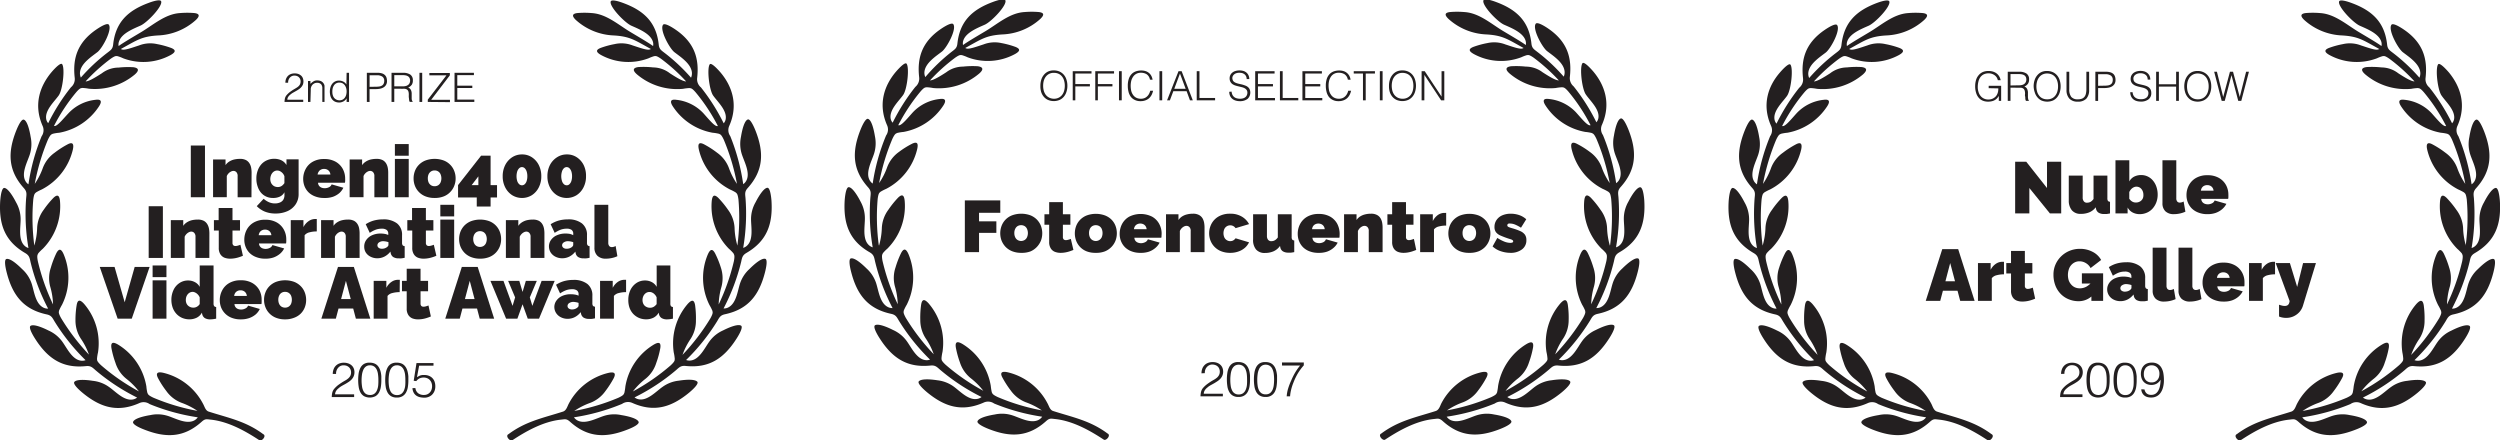 <svg xmlns="http://www.w3.org/2000/svg" viewBox="0 0 617.77 108.81"><defs><style>.cls-1,.cls-2{fill:#231f20;}.cls-1{fill-rule:evenodd;}</style></defs><title>Encantamento Laurels</title><g id="Layer_2" data-name="Layer 2"><path class="cls-1" d="M205.56,91.57a52.16,52.16,0,0,0,.27-11.37c-.2-1.54-.44-1.5-.67-1.76a10.66,10.66,0,0,0-1.43-.74,14.9,14.9,0,0,1-7.68-9.84c-.3-1.36-.05-2,1.29-1.31a22.44,22.44,0,0,1,3.2,2.06,8.14,8.14,0,0,1,2.92,3.76,16.88,16.88,0,0,0,2,3.94A52.72,52.72,0,0,0,202.2,65.4c-.66-1.4-.88-1.28-1.18-1.46a10.55,10.55,0,0,0-1.59-.26,14.92,14.92,0,0,1-9.81-6.5c-.75-1.16-.64-1.84.83-1.64a10.73,10.73,0,0,1,6.69,3.3c1.24,1.38,2.55,3,3.3,3.19a1.06,1.06,0,0,0,.31,0,45.4,45.4,0,0,0-5.48-8.31c-1-1.16-1.2-1-1.54-1.08a11.45,11.45,0,0,0-1.6.19,15.39,15.39,0,0,1-11.38-3.57c-1.05-.92-1.13-1.6.34-1.81a22,22,0,0,1,3.66.09A6.91,6.91,0,0,1,188.9,49c1.55,1,3.17,2,4,2a44.42,44.42,0,0,0-6.22-5.61c-1.2-.83-1.33-.64-1.66-.64a10.23,10.23,0,0,0-1.42.54,14.1,14.1,0,0,1-11.75-.83c-1.14-.65-1.4-1.21-.1-1.73a21.07,21.07,0,0,1,3.47-.95,7.62,7.62,0,0,1,4.47.33c1.67.54,3.5,1.23,4.2,1a1.34,1.34,0,0,0,.3-.12c-4-2.19-5.11-3.1-9.16-3.35a14.84,14.84,0,0,1-9.39-3.83c-.94-.91-1-1.52.34-1.7a21.08,21.08,0,0,1,3.59,0c3.62.22,6.55,2.88,9.57,4.69,1.84,1.1,4.57,2.69,5.59,3.46a2.12,2.12,0,0,0-.1-1.23c-.71-1.94-3.6-3.05-5.27-3.8s-5.54-4.82-5.09-6c.18-.46,1.51-.2,3.13.41,5.12,1.9,8.14,4.78,8.73,10.28.12,1.11.61,1.39,1.4,2a44.93,44.93,0,0,1,6.58,6.16,2.6,2.6,0,0,0,.21-1.33c-.23-2.17-2.83-3.82-4.35-5-1.22-1-3.66-5.5-2.78-6.74.31-.44,1.61.18,3.12,1.21,4.78,3.28,5.83,7.3,5.32,11.89a2.61,2.61,0,0,0,.93,2.37,49.1,49.1,0,0,1,5.62,8.87,2.17,2.17,0,0,0,.49-1c.38-2.16-1.95-4.26-3.08-5.84-1-1.38-1.59-6.72-.86-7.73.31-.43,1.47.63,2.66,2,2.71,3.2,4.54,7.83,2.17,13.19a2.56,2.56,0,0,0,.24,2.54A50.32,50.32,0,0,1,207,76.39a2.33,2.33,0,0,0,.79-.9c1-1.93-.54-4.65-1.13-6.5a8.48,8.48,0,0,1-.21-4.3c.3-1.86.87-4,1.68-4.28.5-.19,1.23,1.05,1.91,2.75,2.12,5.38,2,9.81-1.91,14.17-.79.88-.66,1.46-.56,2.49A50.34,50.34,0,0,1,207,92.13a2.35,2.35,0,0,0,1-.6c1.58-1.53.93-4.6.94-6.54a8.32,8.32,0,0,1,1.13-4.15c.86-1.68,2.06-3.52,2.92-3.56.53,0,.85,1.38,1,3.21.36,5.78-1.12,9.94-6.19,12.89-1,.59-1.08,1.18-1.3,2.19a50.52,50.52,0,0,1-4.35,11.53,2.26,2.26,0,0,0,1.16-.25c2-1,2.3-4.09,2.91-5.93a8.45,8.45,0,0,1,2.36-3.6c1.33-1.33,3-2.71,3.88-2.48.51.14.38,1.57-.08,3.35-1.44,5.61-4.14,9.11-9.87,10.34-1.16.25-1.4.79-1.92,1.69a50,50,0,0,1-7.7,9.62,2.45,2.45,0,0,0,1.19.12c2.17-.31,3.45-3.18,4.6-4.74a8.3,8.3,0,0,1,3.36-2.7c1.67-.85,3.73-1.63,4.44-1.16.45.3-.12,1.62-1.1,3.16-3.11,4.89-6.76,7.39-12.59,6.79-1.17-.12-1.57.32-2.34,1a50.08,50.08,0,0,1-10.3,6.77,2.4,2.4,0,0,0,1.1.48c2.15.37,4.26-2,5.83-3.08a8.3,8.3,0,0,1,4-1.53c1.86-.3,4-.4,4.59.27.33.42-.62,1.5-2,2.66-4.46,3.69-8.71,4.94-14.06,2.57a2.58,2.58,0,0,0-2.55.24A50.58,50.58,0,0,1,165.18,134a2.46,2.46,0,0,0,.89.79c1.94,1,4.66-.55,6.5-1.13a8.3,8.3,0,0,1,4.31-.21c1.86.3,4,.87,4.28,1.68.18.49-1,1.23-2.75,1.9-5.39,2.13-9.81,2-14.17-1.91-.89-.79-1.17-.66-2.2-.55-4.64.47-9,3.08-12.09,5.1-.55.37-1.87-1.09-.92-1.52,4.29-3.2,8.6-4,13.44-5.56.81-.26,1.05-1.22,1.39-1.89a15,15,0,0,1,9.85-7.68c1.35-.3,1.95,0,1.3,1.3a23.62,23.62,0,0,1-2.06,3.2,8.14,8.14,0,0,1-3.75,2.91,17.7,17.7,0,0,0-3.94,2,52,52,0,0,0,10.9-3.26c1.4-.66,1.29-.88,1.47-1.19a12.34,12.34,0,0,0,.25-1.58,14.93,14.93,0,0,1,7-10.35c1.2-.7,1.85-.64,1.64.83a22,22,0,0,1-1,3.68,8.07,8.07,0,0,1-2.67,3.93,17.61,17.61,0,0,0-3.12,3.13,51.68,51.68,0,0,0,9.36-6.47c1.13-1.06.95-1.24,1-1.58a10.71,10.71,0,0,0-.25-1.59,14.94,14.94,0,0,1,3.45-12c.92-1,1.56-1.18,1.82.28a23.51,23.51,0,0,1,.21,3.8,8.18,8.18,0,0,1-1.32,4.57,17.36,17.36,0,0,0-2,3.94,52.54,52.54,0,0,0,6.91-9.05c.74-1.36.52-1.47.49-1.82a11.48,11.48,0,0,0-.73-1.44,14.93,14.93,0,0,1-.43-12.47c.56-1.28,1.12-1.61,1.82-.3A22.7,22.7,0,0,1,201.48,97a8.25,8.25,0,0,1,.15,4.75,17.22,17.22,0,0,0-.69,4.36,52.22,52.22,0,0,0,3.77-10.73c.28-1.52,0-1.56-.1-1.88a10.44,10.44,0,0,0-1.13-1.14,14.94,14.94,0,0,1-4.26-11.74c.13-1.38.56-1.87,1.63-.84a23.3,23.3,0,0,1,2.41,2.95,8.15,8.15,0,0,1,1.61,4.47,17.25,17.25,0,0,0,.69,4.36Z" transform="translate(-23.35 -30.88)"/><path class="cls-1" d="M31.83,91.57a52.73,52.73,0,0,1-.26-11.37c.2-1.54.44-1.5.67-1.76a10.66,10.66,0,0,1,1.43-.74,14.93,14.93,0,0,0,7.68-9.84c.3-1.36,0-2-1.29-1.31a22.44,22.44,0,0,0-3.2,2.06,8.14,8.14,0,0,0-2.92,3.76,16.88,16.88,0,0,1-2,3.94A53.37,53.37,0,0,1,35.19,65.4c.67-1.4.89-1.28,1.19-1.46A10.29,10.29,0,0,1,38,63.68a14.9,14.9,0,0,0,9.8-6.5c.76-1.16.65-1.84-.82-1.64a10.7,10.7,0,0,0-6.69,3.3C39,60.22,37.71,61.82,37,62a1.06,1.06,0,0,1-.31,0,44.89,44.89,0,0,1,5.48-8.31c1-1.16,1.2-1,1.54-1.08a11.61,11.61,0,0,1,1.6.19A15.39,15.39,0,0,0,56.65,49.3c1.05-.92,1.13-1.6-.34-1.81a22,22,0,0,0-3.66.09A6.91,6.91,0,0,0,48.5,49c-1.56,1-3.18,2-4,2a44.42,44.42,0,0,1,6.22-5.61c1.2-.83,1.33-.64,1.66-.64a10.23,10.23,0,0,1,1.42.54,14.1,14.1,0,0,0,11.75-.83c1.14-.65,1.39-1.21.1-1.73a21.34,21.34,0,0,0-3.47-.95,7.66,7.66,0,0,0-4.48.33c-1.67.54-3.49,1.23-4.2,1a1.48,1.48,0,0,1-.29-.12c4-2.19,5.11-3.1,9.16-3.35a14.84,14.84,0,0,0,9.39-3.83c.94-.91,1-1.52-.34-1.7a21.12,21.12,0,0,0-3.59,0c-3.62.22-6.56,2.88-9.57,4.69-1.84,1.1-4.57,2.69-5.6,3.46A2.13,2.13,0,0,1,52.81,41c.71-1.94,3.6-3.05,5.27-3.8s5.54-4.82,5.09-6c-.18-.46-1.51-.2-3.13.41-5.12,1.9-8.14,4.78-8.73,10.28-.12,1.11-.61,1.39-1.4,2a44.93,44.93,0,0,0-6.58,6.16,2.6,2.6,0,0,1-.21-1.33c.23-2.17,2.83-3.82,4.35-5,1.22-1,3.66-5.5,2.77-6.74-.3-.44-1.6.18-3.11,1.21-4.78,3.28-5.83,7.3-5.32,11.89a2.63,2.63,0,0,1-.93,2.37,49.1,49.1,0,0,0-5.62,8.87,2.08,2.08,0,0,1-.49-1c-.38-2.16,1.95-4.26,3.08-5.84,1-1.38,1.59-6.72.86-7.73-.31-.43-1.48.63-2.66,2C33.34,52,31.51,56.6,33.88,62a2.56,2.56,0,0,1-.24,2.54,49.85,49.85,0,0,0-3.26,11.89,2.33,2.33,0,0,1-.79-.9c-1-1.93.54-4.65,1.13-6.5a8.48,8.48,0,0,0,.21-4.3c-.3-1.86-.88-4-1.68-4.28-.5-.19-1.23,1.05-1.91,2.75-2.13,5.38-2,9.81,1.91,14.17.79.88.66,1.46.56,2.49a50.34,50.34,0,0,0,.57,12.31,2.44,2.44,0,0,1-1-.6c-1.57-1.53-.92-4.6-.93-6.54a8.42,8.42,0,0,0-1.13-4.15c-.86-1.68-2.06-3.52-2.92-3.56-.53,0-.85,1.38-1,3.21-.36,5.78,1.12,9.94,6.19,12.89,1,.59,1.08,1.18,1.3,2.19a49.6,49.6,0,0,0,4.35,11.53,2.32,2.32,0,0,1-1.17-.25c-2-1-2.29-4.09-2.9-5.93a8.38,8.38,0,0,0-2.37-3.6c-1.33-1.33-3-2.71-3.87-2.48-.51.14-.38,1.57.08,3.35,1.44,5.61,4.14,9.11,9.87,10.34,1.16.25,1.39.79,1.92,1.69a50.35,50.35,0,0,0,7.69,9.62,2.4,2.4,0,0,1-1.18.12c-2.17-.31-3.45-3.18-4.6-4.74a8.37,8.37,0,0,0-3.36-2.7c-1.68-.85-3.73-1.63-4.45-1.16-.44.3.13,1.62,1.11,3.16,3.11,4.89,6.76,7.39,12.59,6.79,1.17-.12,1.57.32,2.34,1a50.27,50.27,0,0,0,10.29,6.77,2.32,2.32,0,0,1-1.09.48c-2.16.37-4.26-2-5.83-3.08a8.3,8.3,0,0,0-4-1.53c-1.86-.3-4.06-.4-4.59.27-.33.42.61,1.5,2,2.66,4.46,3.69,8.7,4.94,14.06,2.57a2.55,2.55,0,0,1,2.54.24A50.8,50.8,0,0,0,72.22,134a2.46,2.46,0,0,1-.89.79c-1.94,1-4.66-.55-6.5-1.13a8.3,8.3,0,0,0-4.31-.21c-1.86.3-4,.87-4.28,1.68-.18.49,1,1.23,2.75,1.9,5.39,2.13,9.81,2,14.17-1.91.88-.79,1.17-.66,2.2-.55,4.64.47,9,3.08,12.09,5.1.55.37,1.87-1.09.92-1.52-4.29-3.2-8.6-4-13.45-5.56-.8-.26-1-1.22-1.38-1.89A15,15,0,0,0,63.69,123c-1.35-.3-1.95,0-1.3,1.3a21.83,21.83,0,0,0,2.06,3.2,8.14,8.14,0,0,0,3.75,2.91,17.7,17.7,0,0,1,3.94,2,51.85,51.85,0,0,1-10.9-3.26c-1.4-.66-1.29-.88-1.47-1.19a10.64,10.64,0,0,1-.25-1.58,15,15,0,0,0-7-10.35c-1.2-.7-1.85-.64-1.64.83a22.85,22.85,0,0,0,1,3.68,8.16,8.16,0,0,0,2.68,3.93,17.61,17.61,0,0,1,3.12,3.13,51.68,51.68,0,0,1-9.36-6.47c-1.13-1.06-.95-1.24-1-1.58a10.71,10.71,0,0,1,.25-1.59,14.94,14.94,0,0,0-3.45-12c-.92-1-1.56-1.18-1.82.28A22.35,22.35,0,0,0,42,110a8.19,8.19,0,0,0,1.33,4.57,16.83,16.83,0,0,1,2,3.94,53,53,0,0,1-6.9-9.05c-.74-1.36-.52-1.47-.49-1.82a11.48,11.48,0,0,1,.73-1.44,14.93,14.93,0,0,0,.42-12.47c-.55-1.28-1.11-1.61-1.81-.3A22.7,22.7,0,0,0,35.92,97a8.09,8.09,0,0,0-.15,4.75,17.22,17.22,0,0,1,.69,4.36,52.22,52.22,0,0,1-3.77-10.73c-.29-1.52,0-1.56.1-1.88a9.5,9.5,0,0,1,1.13-1.14,14.94,14.94,0,0,0,4.26-11.74c-.13-1.38-.56-1.87-1.63-.84a22.47,22.47,0,0,0-2.41,2.95,8.07,8.07,0,0,0-1.61,4.47,17.16,17.16,0,0,1-.7,4.36Z" transform="translate(-23.35 -30.88)"/><path class="cls-2" d="M93.87,51.33a2.63,2.63,0,0,1,.16-.95,2.21,2.21,0,0,1,.46-.73,2,2,0,0,1,.73-.47,2.54,2.54,0,0,1,.94-.16,2.73,2.73,0,0,1,.94.15,2.3,2.3,0,0,1,.68.42,1.64,1.64,0,0,1,.41.62,2.25,2.25,0,0,1,0,1.59,2.53,2.53,0,0,1-.42.64,2.83,2.83,0,0,1-.58.5,7.31,7.31,0,0,1-.66.41l-.67.38a4.63,4.63,0,0,0-.59.38l-.33.27a2.89,2.89,0,0,0-.29.32,1.36,1.36,0,0,0-.21.37,1.63,1.63,0,0,0-.09.46h3.93v.54H93.66a4.22,4.22,0,0,1,.11-.92,1.94,1.94,0,0,1,.44-.8,5.63,5.63,0,0,1,.76-.72q.41-.3.78-.54l.72-.43a3.52,3.52,0,0,0,.6-.42,1.85,1.85,0,0,0,.41-.52,1.52,1.52,0,0,0,.15-.71,1.48,1.48,0,0,0-.12-.61,1.39,1.39,0,0,0-.33-.46,1.42,1.42,0,0,0-.49-.29,2,2,0,0,0-.61-.09,1.46,1.46,0,0,0-.63.14,1.73,1.73,0,0,0-.5.39,1.79,1.79,0,0,0-.31.56,1.9,1.9,0,0,0-.09.68Z" transform="translate(-23.35 -30.88)"/><path class="cls-2" d="M100.06,56.07h-.6V50.89h.6v.72a3.86,3.86,0,0,1,.75-.62,1.68,1.68,0,0,1,.92-.24,2.35,2.35,0,0,1,.89.16,1.59,1.59,0,0,1,.69.58,1.37,1.37,0,0,1,.23.57c0,.2,0,.41,0,.62v3.39H103V52.69a1.51,1.51,0,0,0-.31-1,1.33,1.33,0,0,0-1-.35,1.6,1.6,0,0,0-.51.08,2.13,2.13,0,0,0-.42.23,1.57,1.57,0,0,0-.31.32,1.54,1.54,0,0,0-.2.38,1.83,1.83,0,0,0-.11.48c0,.15,0,.32,0,.5Z" transform="translate(-23.35 -30.88)"/><path class="cls-2" d="M109,48.87h.6v7.2H109v-.91h0a1.87,1.87,0,0,1-.33.45,2.36,2.36,0,0,1-.45.33,2.69,2.69,0,0,1-.51.2,1.79,1.79,0,0,1-.51.07,2.46,2.46,0,0,1-1.07-.21,2,2,0,0,1-.72-.58,2.38,2.38,0,0,1-.42-.86,4.08,4.08,0,0,1-.13-1.07,4,4,0,0,1,.14-1,2.58,2.58,0,0,1,.43-.88,2.11,2.11,0,0,1,.72-.6,2.16,2.16,0,0,1,1-.22,2.38,2.38,0,0,1,1,.24,1.88,1.88,0,0,1,.8.73Zm0,4.59a2.94,2.94,0,0,0-.12-.84,2.47,2.47,0,0,0-.34-.69,1.91,1.91,0,0,0-.55-.47,1.64,1.64,0,0,0-.74-.17,1.54,1.54,0,0,0-1.37.69,2.16,2.16,0,0,0-.32.74,3.43,3.43,0,0,0-.08.92,2.5,2.5,0,0,0,.14.86,1.69,1.69,0,0,0,.37.64,1.67,1.67,0,0,0,.56.39,1.78,1.78,0,0,0,.7.14,1.66,1.66,0,0,0,.75-.17,1.55,1.55,0,0,0,.55-.47,2.08,2.08,0,0,0,.34-.7A3.45,3.45,0,0,0,109,53.46Z" transform="translate(-23.35 -30.88)"/><path class="cls-2" d="M114,56.07v-7.2h2.63a3.39,3.39,0,0,1,1.15.16,1.7,1.7,0,0,1,.72.44,1.54,1.54,0,0,1,.37.64,2.81,2.81,0,0,1,.11.77,1.77,1.77,0,0,1-.25,1,1.75,1.75,0,0,1-.63.61,2.77,2.77,0,0,1-.89.32,5.52,5.52,0,0,1-1,.09h-1.54v3.18Zm2.24-3.76a5.52,5.52,0,0,0,.86-.06,1.67,1.67,0,0,0,.64-.23,1,1,0,0,0,.41-.45,1.57,1.57,0,0,0,.15-.74,1.23,1.23,0,0,0-.45-1,2.28,2.28,0,0,0-1.41-.35h-1.76v2.86Z" transform="translate(-23.35 -30.88)"/><path class="cls-2" d="M120.78,52.8v3.27h-.68V48.87h2.82a3.2,3.2,0,0,1,1.82.44,1.65,1.65,0,0,1,.63,1.45,1.84,1.84,0,0,1-.28,1.08,2.08,2.08,0,0,1-.89.68,1.11,1.11,0,0,1,.5.32,1.42,1.42,0,0,1,.27.48,2.13,2.13,0,0,1,.11.57c0,.2,0,.39,0,.58s0,.5,0,.68,0,.33.06.44a1.52,1.52,0,0,0,.09.26.31.31,0,0,0,.12.15v.06h-.75a1.4,1.4,0,0,1-.16-.5c0-.21-.05-.44-.07-.67s0-.46,0-.68a3.56,3.56,0,0,0-.05-.54,1.19,1.19,0,0,0-.2-.47.9.9,0,0,0-.32-.26,1.43,1.43,0,0,0-.43-.12,3.64,3.64,0,0,0-.48,0Zm2.12-.58a3.06,3.06,0,0,0,.7-.08,1.49,1.49,0,0,0,.57-.26,1.16,1.16,0,0,0,.38-.44,1.45,1.45,0,0,0,.14-.65,1.29,1.29,0,0,0-.15-.66,1,1,0,0,0-.39-.41,1.63,1.63,0,0,0-.56-.21,3.42,3.42,0,0,0-.65-.06h-2.16v2.77Z" transform="translate(-23.35 -30.88)"/><path class="cls-2" d="M127,56.07v-7.2h.68v7.2Z" transform="translate(-23.35 -30.88)"/><path class="cls-2" d="M129.06,56.07V55.5l4.61-6h-4.22v-.58h5.06v.57l-4.61,6.05h4.64v.58Z" transform="translate(-23.35 -30.88)"/><path class="cls-2" d="M135.67,56.07v-7.2h4.79v.58h-4.11v2.6h3.71v.58h-3.71v2.86h4.21v.58Z" transform="translate(-23.35 -30.88)"/><path class="cls-2" d="M105.58,123.28a3.17,3.17,0,0,1,.2-1.14,2.43,2.43,0,0,1,.55-.88,2.46,2.46,0,0,1,.87-.56,3.34,3.34,0,0,1,2.25,0,2.31,2.31,0,0,1,.82.5,2,2,0,0,1,.5.74,2.53,2.53,0,0,1,.17.91,2.58,2.58,0,0,1-.19,1,2.8,2.8,0,0,1-.49.77,4.52,4.52,0,0,1-.7.6c-.26.17-.52.34-.8.5l-.8.44a6.7,6.7,0,0,0-.71.46l-.39.33a2.5,2.5,0,0,0-.35.38,1.66,1.66,0,0,0-.25.45,1.58,1.58,0,0,0-.11.55h4.71V129h-5.53a5.19,5.19,0,0,1,.13-1.1,2.3,2.3,0,0,1,.53-1,6.76,6.76,0,0,1,.92-.87c.32-.23.63-.45.93-.64s.59-.36.86-.51a4.15,4.15,0,0,0,.72-.51,2.14,2.14,0,0,0,.5-.63,1.81,1.81,0,0,0,.18-.85,1.73,1.73,0,0,0-.15-.73,1.57,1.57,0,0,0-.39-.55,1.85,1.85,0,0,0-.59-.35,2.48,2.48,0,0,0-.73-.11,1.77,1.77,0,0,0-.77.17,1.88,1.88,0,0,0-.58.47,1.92,1.92,0,0,0-.38.67,2,2,0,0,0-.11.82Z" transform="translate(-23.35 -30.88)"/><path class="cls-2" d="M114.76,120.5a2.9,2.9,0,0,1,1.08.19,2.12,2.12,0,0,1,.78.51,2.67,2.67,0,0,1,.51.76,3.91,3.91,0,0,1,.31.91,6.64,6.64,0,0,1,.14,1c0,.34,0,.68,0,1a10.42,10.42,0,0,1-.12,1.61,4.26,4.26,0,0,1-.44,1.36,2.43,2.43,0,0,1-.87.93,3.1,3.1,0,0,1-2.86,0,2.49,2.49,0,0,1-.88-.94,4.3,4.3,0,0,1-.43-1.38,11,11,0,0,1-.12-1.66,11.51,11.51,0,0,1,.1-1.57,4.54,4.54,0,0,1,.42-1.38,2.4,2.4,0,0,1,.87-1A2.61,2.61,0,0,1,114.76,120.5Zm2.09,4.3a9.84,9.84,0,0,0-.08-1.34,4.1,4.1,0,0,0-.3-1.17,2.13,2.13,0,0,0-.64-.83,1.83,1.83,0,0,0-1.09-.31,1.65,1.65,0,0,0-1,.32,2,2,0,0,0-.63.85,4.6,4.6,0,0,0-.32,1.19,10.39,10.39,0,0,0-.09,1.37,9.41,9.41,0,0,0,.11,1.48,3.48,3.48,0,0,0,.34,1.14,1.9,1.9,0,0,0,.64.73,1.87,1.87,0,0,0,1,.25,1.7,1.7,0,0,0,1.1-.33,2.06,2.06,0,0,0,.63-.87,4.15,4.15,0,0,0,.29-1.19A11.4,11.4,0,0,0,116.85,124.8Z" transform="translate(-23.35 -30.88)"/><path class="cls-2" d="M121.44,120.5a3,3,0,0,1,1.08.19,2.16,2.16,0,0,1,.77.51,2.92,2.92,0,0,1,.52.76,4.41,4.41,0,0,1,.3.91,8.18,8.18,0,0,1,.15,1c0,.34,0,.68,0,1a10.42,10.42,0,0,1-.12,1.61,4,4,0,0,1-.44,1.36,2.43,2.43,0,0,1-.87.93,2.62,2.62,0,0,1-1.42.35,2.69,2.69,0,0,1-1.44-.35,2.39,2.39,0,0,1-.87-.94,4.07,4.07,0,0,1-.44-1.38,11,11,0,0,1-.12-1.66,10.1,10.1,0,0,1,.11-1.57,4.54,4.54,0,0,1,.41-1.38,2.4,2.4,0,0,1,.87-1A2.64,2.64,0,0,1,121.44,120.5Zm2.08,4.3a11.78,11.78,0,0,0-.07-1.34,4.45,4.45,0,0,0-.31-1.17,2.13,2.13,0,0,0-.64-.83,1.83,1.83,0,0,0-1.09-.31,1.65,1.65,0,0,0-1,.32,2.23,2.23,0,0,0-.63.85,4.61,4.61,0,0,0-.31,1.19,10.39,10.39,0,0,0-.09,1.37,9.48,9.48,0,0,0,.1,1.48,3.74,3.74,0,0,0,.34,1.14,1.68,1.68,0,0,0,1.66,1,1.69,1.69,0,0,0,1.09-.33,2.06,2.06,0,0,0,.63-.87,4.15,4.15,0,0,0,.29-1.19A11.4,11.4,0,0,0,123.52,124.8Z" transform="translate(-23.35 -30.88)"/><path class="cls-2" d="M126,126.77a1.87,1.87,0,0,0,.69,1.29,2.3,2.3,0,0,0,1.4.42,2.06,2.06,0,0,0,.84-.16,1.94,1.94,0,0,0,.65-.47,2,2,0,0,0,.4-.68,2.57,2.57,0,0,0,.14-.85,2.39,2.39,0,0,0-.15-.86,2,2,0,0,0-.42-.68,1.8,1.8,0,0,0-.66-.45,2.41,2.41,0,0,0-.87-.16,2.64,2.64,0,0,0-1,.21,2.3,2.3,0,0,0-.8.67l-.64-.08.69-4.38h4.2v.65h-3.55l-.53,2.84.46-.26a2.3,2.3,0,0,1,.43-.18,3,3,0,0,1,.45-.09l.52,0a2.9,2.9,0,0,1,1.07.19,2.41,2.41,0,0,1,1.41,1.43,3.34,3.34,0,0,1,.19,1.17,3,3,0,0,1-.22,1.2,2.72,2.72,0,0,1-.59.88,2.5,2.5,0,0,1-.86.54,2.65,2.65,0,0,1-1,.19,4.93,4.93,0,0,1-1.12-.12,2.48,2.48,0,0,1-.92-.4,2.05,2.05,0,0,1-.64-.73,2.59,2.59,0,0,1-.3-1.11Z" transform="translate(-23.35 -30.88)"/><path class="cls-2" d="M70.5,79.62V66.84H74V79.62Z" transform="translate(-23.35 -30.88)"/><path class="cls-2" d="M85.49,79.62H82.07v-5.2a1.35,1.35,0,0,0-.31-1,1,1,0,0,0-.73-.31,1.34,1.34,0,0,0-.61.17,2,2,0,0,0-.6.45,2.28,2.28,0,0,0-.43.66v5.22H76V70.28h3.08v1.41a3,3,0,0,1,.86-.85,4,4,0,0,1,1.21-.53,6.29,6.29,0,0,1,1.49-.17,3.1,3.1,0,0,1,1.55.33,2.31,2.31,0,0,1,.86.87,3.18,3.18,0,0,1,.38,1.11,6.77,6.77,0,0,1,.09,1Z" transform="translate(-23.35 -30.88)"/><path class="cls-2" d="M90.78,79.8a3.9,3.9,0,0,1-1.68-.36,3.78,3.78,0,0,1-1.3-1A4.63,4.63,0,0,1,87,76.92a5.7,5.7,0,0,1-.3-1.88,5.54,5.54,0,0,1,.33-2,4.63,4.63,0,0,1,.9-1.56,4,4,0,0,1,1.4-1,4.32,4.32,0,0,1,1.78-.36,4.09,4.09,0,0,1,1.79.38,3,3,0,0,1,1.24,1.16v-1.4h3V78.8a4.49,4.49,0,0,1-.72,2.55,4.74,4.74,0,0,1-2,1.69,7.11,7.11,0,0,1-3,.6,6.81,6.81,0,0,1-2.62-.47,5.85,5.85,0,0,1-2-1.35L88.5,80a4.92,4.92,0,0,0,1.25.82,3.7,3.7,0,0,0,1.56.33,3.19,3.19,0,0,0,1.16-.21,1.82,1.82,0,0,0,.85-.65,2.19,2.19,0,0,0,.32-1.3v-.61a2.45,2.45,0,0,1-1.17,1.1A3.9,3.9,0,0,1,90.78,79.8ZM92,77.1a1.69,1.69,0,0,0,1.28-.55,2.79,2.79,0,0,0,.35-.42v-1.7a2.16,2.16,0,0,0-.44-.75,2.34,2.34,0,0,0-.63-.49,1.51,1.51,0,0,0-.71-.17,1.41,1.41,0,0,0-.67.16,1.61,1.61,0,0,0-.55.46,2.11,2.11,0,0,0-.36.68,2.64,2.64,0,0,0-.13.81,2.28,2.28,0,0,0,.14.8,1.72,1.72,0,0,0,.39.62,1.65,1.65,0,0,0,.59.41A2,2,0,0,0,92,77.1Z" transform="translate(-23.35 -30.88)"/><path class="cls-2" d="M103.45,79.8a5.92,5.92,0,0,1-2.21-.38,4.61,4.61,0,0,1-1.63-1,4.44,4.44,0,0,1-1-1.5,5,5,0,0,1-.34-1.79,5.16,5.16,0,0,1,.6-2.47,4.43,4.43,0,0,1,1.74-1.8,5.46,5.46,0,0,1,2.84-.68,5.57,5.57,0,0,1,2.85.67,4.57,4.57,0,0,1,1.75,1.77,5,5,0,0,1,.59,2.4,5.17,5.17,0,0,1,0,.54q0,.27-.06.48h-6.64a1.29,1.29,0,0,0,.28.78,1.36,1.36,0,0,0,.61.44,2.17,2.17,0,0,0,.76.13,2.3,2.3,0,0,0,1.06-.25,1.26,1.26,0,0,0,.65-.7l2.9.83a4.18,4.18,0,0,1-1,1.33,5.16,5.16,0,0,1-1.59.91A6.18,6.18,0,0,1,103.45,79.8ZM101.83,74H105a1.8,1.8,0,0,0-.26-.74,1.44,1.44,0,0,0-.54-.47,1.62,1.62,0,0,0-.77-.17,1.55,1.55,0,0,0-.76.17,1.3,1.3,0,0,0-.54.47A1.68,1.68,0,0,0,101.83,74Z" transform="translate(-23.35 -30.88)"/><path class="cls-2" d="M119.28,79.62h-3.42v-5.2a1.35,1.35,0,0,0-.32-1,1,1,0,0,0-.73-.31,1.38,1.38,0,0,0-.61.17,2.06,2.06,0,0,0-.59.45,2.09,2.09,0,0,0-.43.66v5.22h-3.43V70.28h3.08v1.41a3.06,3.06,0,0,1,.87-.85,4,4,0,0,1,1.2-.53,6.44,6.44,0,0,1,1.5-.17,3.16,3.16,0,0,1,1.55.33,2.31,2.31,0,0,1,.86.87,3.4,3.4,0,0,1,.38,1.11,6.77,6.77,0,0,1,.09,1Z" transform="translate(-23.35 -30.88)"/><path class="cls-2" d="M120.93,69.36V66.48h3.42v2.88Zm0,10.26V70.15h3.42v9.47Z" transform="translate(-23.35 -30.88)"/><path class="cls-2" d="M130.74,79.8a6,6,0,0,1-2.23-.39,4.54,4.54,0,0,1-1.63-1.07,4.46,4.46,0,0,1-1-1.55,5,5,0,0,1-.33-1.82,5.12,5.12,0,0,1,.33-1.83,4.37,4.37,0,0,1,1-1.55,4.65,4.65,0,0,1,1.63-1.06,6.6,6.6,0,0,1,4.47,0,4.52,4.52,0,0,1,1.62,1.06,4.37,4.37,0,0,1,1,1.55,4.92,4.92,0,0,1,.34,1.83,4.83,4.83,0,0,1-.34,1.82,4.46,4.46,0,0,1-1,1.55A4.41,4.41,0,0,1,133,79.41,5.94,5.94,0,0,1,130.74,79.8ZM129.07,75a2.46,2.46,0,0,0,.21,1,1.7,1.7,0,0,0,.6.67,1.65,1.65,0,0,0,.86.23,1.69,1.69,0,0,0,.87-.23,1.61,1.61,0,0,0,.59-.67,2.62,2.62,0,0,0,0-2.1,1.54,1.54,0,0,0-1.46-.9,1.56,1.56,0,0,0-.86.23,1.7,1.7,0,0,0-.6.67A2.46,2.46,0,0,0,129.07,75Z" transform="translate(-23.35 -30.88)"/><path class="cls-2" d="M141.16,81.91V79.68h-4.62V76.62l5.7-7.28h2.34v7.28h1.59v3.06h-1.59v2.23Zm-1.26-5.29h1.66V74.46Z" transform="translate(-23.35 -30.88)"/><path class="cls-2" d="M157.11,74.43a5.89,5.89,0,0,1-.63,2.77,4.86,4.86,0,0,1-1.7,1.91,4.64,4.64,0,0,1-4.87,0,4.88,4.88,0,0,1-1.71-1.91,5.89,5.89,0,0,1-.63-2.77,6,6,0,0,1,.63-2.78,5,5,0,0,1,1.71-1.91,4.39,4.39,0,0,1,2.45-.7,4.29,4.29,0,0,1,2.42.7,4.92,4.92,0,0,1,1.7,1.91A6,6,0,0,1,157.11,74.43Zm-3.45,0a3.77,3.77,0,0,0-.17-1.18,2,2,0,0,0-.47-.79,1,1,0,0,0-.68-.29,1,1,0,0,0-.7.29,2,2,0,0,0-.48.79,4.18,4.18,0,0,0,0,2.36,1.86,1.86,0,0,0,.48.78,1,1,0,0,0,.7.28,1,1,0,0,0,.68-.28,1.85,1.85,0,0,0,.47-.78A3.77,3.77,0,0,0,153.66,74.43Z" transform="translate(-23.35 -30.88)"/><path class="cls-2" d="M168.16,74.43a5.89,5.89,0,0,1-.63,2.77,4.86,4.86,0,0,1-1.7,1.91,4.64,4.64,0,0,1-4.87,0,4.88,4.88,0,0,1-1.71-1.91,5.89,5.89,0,0,1-.63-2.77,6,6,0,0,1,.63-2.78A5,5,0,0,1,161,69.74a4.39,4.39,0,0,1,2.45-.7,4.29,4.29,0,0,1,2.42.7,4.92,4.92,0,0,1,1.7,1.91A6,6,0,0,1,168.16,74.43Zm-3.45,0a3.77,3.77,0,0,0-.17-1.18,2,2,0,0,0-.47-.79,1,1,0,0,0-.68-.29,1,1,0,0,0-.7.29,1.85,1.85,0,0,0-.47.79,4,4,0,0,0,0,2.36,1.75,1.75,0,0,0,.47.78,1,1,0,0,0,.7.28.94.94,0,0,0,.68-.28,1.85,1.85,0,0,0,.47-.78A3.77,3.77,0,0,0,164.71,74.43Z" transform="translate(-23.35 -30.88)"/><path class="cls-2" d="M60.09,94.62V81.84H63.6V94.62Z" transform="translate(-23.35 -30.88)"/><path class="cls-2" d="M75.08,94.62H71.66v-5.2a1.35,1.35,0,0,0-.32-1,1,1,0,0,0-.73-.31,1.38,1.38,0,0,0-.61.17,2.06,2.06,0,0,0-.59.45,2.09,2.09,0,0,0-.43.66v5.22H65.56V85.28h3.07v1.41a3.06,3.06,0,0,1,.87-.85,4.09,4.09,0,0,1,1.2-.53,6.44,6.44,0,0,1,1.5-.17,3.13,3.13,0,0,1,1.55.33,2.31,2.31,0,0,1,.86.87A3.4,3.4,0,0,1,75,87.45a6.77,6.77,0,0,1,.09,1Z" transform="translate(-23.35 -30.88)"/><path class="cls-2" d="M83.38,94.08a9.84,9.84,0,0,1-1,.37,7.06,7.06,0,0,1-1.08.26,6.72,6.72,0,0,1-1.07.09,3.91,3.91,0,0,1-1.43-.25,2.19,2.19,0,0,1-1-.85,2.85,2.85,0,0,1-.39-1.6V87.85H76.21V85.28h1.17v-3H80.8v3h1.86v2.57H80.8v3a.86.86,0,0,0,.2.64.77.77,0,0,0,.54.18,2.22,2.22,0,0,0,.58-.09,5.39,5.39,0,0,0,.64-.22Z" transform="translate(-23.35 -30.88)"/><path class="cls-2" d="M88.9,94.8a5.89,5.89,0,0,1-2.21-.38,4.61,4.61,0,0,1-1.63-1,4.44,4.44,0,0,1-1-1.5,4.75,4.75,0,0,1-.34-1.79,5.27,5.27,0,0,1,.59-2.47,4.52,4.52,0,0,1,1.75-1.8,5.43,5.43,0,0,1,2.84-.68,5.57,5.57,0,0,1,2.85.67,4.55,4.55,0,0,1,1.74,1.77,4.94,4.94,0,0,1,.6,2.4,5.17,5.17,0,0,1,0,.54q0,.27-.06.48H87.35a1.33,1.33,0,0,0,.9,1.22,2.17,2.17,0,0,0,.76.13,2.26,2.26,0,0,0,1-.25,1.28,1.28,0,0,0,.66-.7l2.9.83a4.18,4.18,0,0,1-1.05,1.33,5.21,5.21,0,0,1-1.6.91A6.07,6.07,0,0,1,88.9,94.8ZM87.28,89h3.13a1.56,1.56,0,0,0-.26-.74,1.37,1.37,0,0,0-.54-.47,1.55,1.55,0,0,0-.76-.17,1.62,1.62,0,0,0-.77.17,1.44,1.44,0,0,0-.54.47A1.8,1.8,0,0,0,87.28,89Z" transform="translate(-23.35 -30.88)"/><path class="cls-2" d="M101.63,88.07a6.73,6.73,0,0,0-1.8.22,2.18,2.18,0,0,0-1.21.72v5.61H95.2V85.28h3.13V87a4,4,0,0,1,1.26-1.46A2.85,2.85,0,0,1,101.2,85h.28l.15,0Z" transform="translate(-23.35 -30.88)"/><path class="cls-2" d="M112.21,94.62h-3.42v-5.2a1.35,1.35,0,0,0-.31-1,1,1,0,0,0-.73-.31,1.34,1.34,0,0,0-.61.17,2,2,0,0,0-.6.45,2.28,2.28,0,0,0-.43.66v5.22h-3.42V85.28h3.08v1.41a3,3,0,0,1,.86-.85,4,4,0,0,1,1.21-.53,6.29,6.29,0,0,1,1.49-.17,3.1,3.1,0,0,1,1.55.33,2.31,2.31,0,0,1,.86.87,3.18,3.18,0,0,1,.38,1.11,6.77,6.77,0,0,1,.09,1Z" transform="translate(-23.35 -30.88)"/><path class="cls-2" d="M113.35,91.81a2.72,2.72,0,0,1,.52-1.65A3.44,3.44,0,0,1,115.32,89a5,5,0,0,1,2.11-.41,5.87,5.87,0,0,1,1,.09,3.22,3.22,0,0,1,.86.27V88.7a1.14,1.14,0,0,0-.39-1,2,2,0,0,0-1.25-.31,4.22,4.22,0,0,0-1.48.26,7.07,7.07,0,0,0-1.45.77l-1-2.13a7.35,7.35,0,0,1,2-.91,8.69,8.69,0,0,1,2.26-.29,5.47,5.47,0,0,1,3.49,1,3.55,3.55,0,0,1,1.23,2.94v1.79a1.15,1.15,0,0,0,.14.66.68.68,0,0,0,.51.22v2.88c-.28.06-.54.11-.79.14a5.25,5.25,0,0,1-.65,0,2.48,2.48,0,0,1-1.4-.33,1.56,1.56,0,0,1-.62-1l-.07-.34a4.35,4.35,0,0,1-1.46,1.23,3.84,3.84,0,0,1-1.76.42,3.6,3.6,0,0,1-1.69-.39,2.94,2.94,0,0,1-1.19-1.07A2.76,2.76,0,0,1,113.35,91.81Zm5.54.2a1.52,1.52,0,0,0,.32-.29.52.52,0,0,0,.13-.34v-.66a4.5,4.5,0,0,0-.66-.17,4.13,4.13,0,0,0-.65-.07,1.82,1.82,0,0,0-1,.29.87.87,0,0,0-.42.73.77.77,0,0,0,.14.44.94.94,0,0,0,.4.3,1.32,1.32,0,0,0,.57.11,2.41,2.41,0,0,0,.64-.09A1.86,1.86,0,0,0,118.89,92Z" transform="translate(-23.35 -30.88)"/><path class="cls-2" d="M131.18,94.08a8.33,8.33,0,0,1-1,.37,7.18,7.18,0,0,1-2.15.35,3.85,3.85,0,0,1-1.42-.25,2.14,2.14,0,0,1-1-.85,2.85,2.85,0,0,1-.39-1.6V87.85H124V85.28h1.17v-3h3.42v3h1.85v2.57h-1.85v3a.86.86,0,0,0,.2.64.77.77,0,0,0,.54.18,2.09,2.09,0,0,0,.57-.09,5,5,0,0,0,.65-.22Z" transform="translate(-23.35 -30.88)"/><path class="cls-2" d="M132.16,84.36V81.48h3.42v2.88Zm0,10.26V85.15h3.42v9.47Z" transform="translate(-23.35 -30.88)"/><path class="cls-2" d="M142,94.8a6,6,0,0,1-2.24-.39,4.63,4.63,0,0,1-1.63-1.07,4.77,4.77,0,0,1-1-1.55,5,5,0,0,1-.33-1.82,5.12,5.12,0,0,1,.33-1.83,4.67,4.67,0,0,1,1-1.55,4.74,4.74,0,0,1,1.63-1.06,6.63,6.63,0,0,1,4.48,0,4.5,4.5,0,0,1,2.61,2.61,5.12,5.12,0,0,1,.33,1.83,5,5,0,0,1-.33,1.82,4.77,4.77,0,0,1-1,1.55,4.58,4.58,0,0,1-1.62,1.07A6,6,0,0,1,142,94.8ZM140.29,90a2.32,2.32,0,0,0,.22,1,1.61,1.61,0,0,0,.59.67,1.74,1.74,0,0,0,1.73,0,1.61,1.61,0,0,0,.59-.67,2.62,2.62,0,0,0,0-2.1,1.61,1.61,0,0,0-.59-.67,1.74,1.74,0,0,0-1.73,0,1.61,1.61,0,0,0-.59.67A2.32,2.32,0,0,0,140.29,90Z" transform="translate(-23.35 -30.88)"/><path class="cls-2" d="M157.88,94.62h-3.42v-5.2a1.35,1.35,0,0,0-.32-1,1,1,0,0,0-.73-.31,1.38,1.38,0,0,0-.61.17,2.06,2.06,0,0,0-.59.45,2.09,2.09,0,0,0-.43.66v5.22h-3.42V85.28h3.07v1.41a3.06,3.06,0,0,1,.87-.85,4.09,4.09,0,0,1,1.2-.53,6.44,6.44,0,0,1,1.5-.17,3.13,3.13,0,0,1,1.55.33,2.31,2.31,0,0,1,.86.87,3.4,3.4,0,0,1,.38,1.11,6.77,6.77,0,0,1,.09,1Z" transform="translate(-23.35 -30.88)"/><path class="cls-2" d="M159,91.81a2.72,2.72,0,0,1,.52-1.65A3.44,3.44,0,0,1,161,89a5.11,5.11,0,0,1,2.12-.41,5.87,5.87,0,0,1,1.05.09A3.34,3.34,0,0,1,165,89V88.7a1.14,1.14,0,0,0-.39-1,2,2,0,0,0-1.25-.31,4.28,4.28,0,0,0-1.49.26,7.62,7.62,0,0,0-1.45.77l-1-2.13a7.55,7.55,0,0,1,2-.91,8.63,8.63,0,0,1,2.26-.29,5.42,5.42,0,0,1,3.48,1,3.56,3.56,0,0,1,1.24,2.94v1.79a1.08,1.08,0,0,0,.14.66.66.66,0,0,0,.5.22v2.88c-.27.06-.53.11-.78.14a5.4,5.4,0,0,1-.66,0,2.44,2.44,0,0,1-1.39-.33,1.52,1.52,0,0,1-.62-1l-.07-.34a4.35,4.35,0,0,1-1.46,1.23,3.85,3.85,0,0,1-1.77.42,3.66,3.66,0,0,1-1.69-.39,3,3,0,0,1-1.19-1.07A2.84,2.84,0,0,1,159,91.81Zm5.55.2a1.52,1.52,0,0,0,.32-.29.58.58,0,0,0,.13-.34v-.66a5.27,5.27,0,0,0-.66-.17,4.37,4.37,0,0,0-.66-.07,1.79,1.79,0,0,0-1,.29.86.86,0,0,0-.43.73.71.71,0,0,0,.15.44.91.91,0,0,0,.39.3,1.34,1.34,0,0,0,.58.11,2.47,2.47,0,0,0,.64-.09A1.86,1.86,0,0,0,164.56,92Z" transform="translate(-23.35 -30.88)"/><path class="cls-2" d="M170.24,81.48h3.42v9.38a1.23,1.23,0,0,0,.23.8.79.79,0,0,0,.66.28,1.56,1.56,0,0,0,.46-.07,1.8,1.8,0,0,0,.47-.2l.43,2.52a6.29,6.29,0,0,1-1.37.45,6.91,6.91,0,0,1-1.45.16,2.9,2.9,0,0,1-2.11-.71,2.68,2.68,0,0,1-.74-2Z" transform="translate(-23.35 -30.88)"/><path class="cls-2" d="M51.66,96.84l2.5,8.73,2.47-8.73h3.69l-4.41,12.78H52.42L48,96.84Z" transform="translate(-23.35 -30.88)"/><path class="cls-2" d="M61.06,99.36V96.48h3.42v2.88Zm0,10.26v-9.47h3.42v9.47Z" transform="translate(-23.35 -30.88)"/><path class="cls-2" d="M65.7,105a5.63,5.63,0,0,1,.53-2.47,4.17,4.17,0,0,1,1.47-1.71,3.74,3.74,0,0,1,2.14-.63,3.47,3.47,0,0,1,1.69.42,2.79,2.79,0,0,1,1.17,1.16V96.48h3.42v9.36a1.14,1.14,0,0,0,.15.68.67.67,0,0,0,.5.22v2.88a7.55,7.55,0,0,1-1.44.18,2.57,2.57,0,0,1-1.37-.32,1.55,1.55,0,0,1-.65-1l-.07-.34a3,3,0,0,1-1.31,1.26,4.09,4.09,0,0,1-1.77.39,4.61,4.61,0,0,1-1.79-.35,4.31,4.31,0,0,1-1.42-1,4.6,4.6,0,0,1-.93-1.54A5.88,5.88,0,0,1,65.7,105Zm7,1v-1.63a2.26,2.26,0,0,0-.44-.69,2,2,0,0,0-.62-.48A1.48,1.48,0,0,0,71,103a1.6,1.6,0,0,0-.7.15,1.91,1.91,0,0,0-.55.43,2.35,2.35,0,0,0-.36.64,2.54,2.54,0,0,0-.12.78,2.13,2.13,0,0,0,.13.78,1.73,1.73,0,0,0,.39.6,1.93,1.93,0,0,0,.59.38,1.87,1.87,0,0,0,.76.14,1.78,1.78,0,0,0,.47-.06,2.09,2.09,0,0,0,.41-.17,2.46,2.46,0,0,0,.39-.29A4.71,4.71,0,0,0,72.72,106Z" transform="translate(-23.35 -30.88)"/><path class="cls-2" d="M82.84,109.8a5.94,5.94,0,0,1-2.22-.38A4.54,4.54,0,0,1,78,106.88a5,5,0,0,1-.34-1.79,5.16,5.16,0,0,1,.6-2.47,4.43,4.43,0,0,1,1.74-1.8,5.47,5.47,0,0,1,2.85-.68,5.55,5.55,0,0,1,2.84.67,4.57,4.57,0,0,1,1.75,1.77A5,5,0,0,1,88,105a5.17,5.17,0,0,1,0,.54c0,.18,0,.34-.06.48H81.29a1.33,1.33,0,0,0,.89,1.22,2.21,2.21,0,0,0,.76.13A2.27,2.27,0,0,0,84,107.1a1.23,1.23,0,0,0,.65-.7l2.9.83a4.18,4.18,0,0,1-1,1.33,5.16,5.16,0,0,1-1.59.91A6.16,6.16,0,0,1,82.84,109.8ZM81.22,104h3.13a1.67,1.67,0,0,0-.26-.74,1.44,1.44,0,0,0-.54-.47,1.59,1.59,0,0,0-.77-.17,1.55,1.55,0,0,0-.76.17,1.44,1.44,0,0,0-.54.47A1.56,1.56,0,0,0,81.22,104Z" transform="translate(-23.35 -30.88)"/><path class="cls-2" d="M93.8,109.8a5.92,5.92,0,0,1-2.23-.39,4.54,4.54,0,0,1-1.63-1.07,4.46,4.46,0,0,1-1-1.55,4.83,4.83,0,0,1-.34-1.82,4.92,4.92,0,0,1,.34-1.83,4.37,4.37,0,0,1,1-1.55,4.65,4.65,0,0,1,1.63-1.06,6.6,6.6,0,0,1,4.47,0,4.7,4.7,0,0,1,1.62,1.06,4.37,4.37,0,0,1,1,1.55A5.12,5.12,0,0,1,99,105a5,5,0,0,1-.33,1.82,4.46,4.46,0,0,1-1,1.55A4.58,4.58,0,0,1,96,109.41,5.94,5.94,0,0,1,93.8,109.8ZM92.12,105a2.46,2.46,0,0,0,.22,1,1.61,1.61,0,0,0,.59.67,1.69,1.69,0,0,0,.87.23,1.65,1.65,0,0,0,.86-.23,1.7,1.7,0,0,0,.6-.67,2.73,2.73,0,0,0,0-2.1,1.7,1.7,0,0,0-.6-.67,1.56,1.56,0,0,0-.86-.23,1.54,1.54,0,0,0-1.46.9A2.46,2.46,0,0,0,92.12,105Z" transform="translate(-23.35 -30.88)"/><path class="cls-2" d="M106.87,96.84h3.92l4.07,12.78h-3.57l-.66-2.5H107l-.66,2.5h-3.58Zm3.15,7.94-1.19-4.5-1.19,4.5Z" transform="translate(-23.35 -30.88)"/><path class="cls-2" d="M122.11,103.07a6.73,6.73,0,0,0-1.8.22,2.12,2.12,0,0,0-1.2.72v5.61h-3.42v-9.34h3.13V102a3.86,3.86,0,0,1,1.26-1.46,2.82,2.82,0,0,1,1.6-.52H122l.15,0Z" transform="translate(-23.35 -30.88)"/><path class="cls-2" d="M129.82,109.08a9.84,9.84,0,0,1-1,.37,7.06,7.06,0,0,1-1.08.26,6.72,6.72,0,0,1-1.07.09,3.91,3.91,0,0,1-1.43-.25,2.19,2.19,0,0,1-1-.85,2.85,2.85,0,0,1-.39-1.6v-4.25h-1.17v-2.57h1.17v-3h3.42v3h1.86v2.57h-1.86v3a.86.86,0,0,0,.2.64.77.77,0,0,0,.54.18,2.22,2.22,0,0,0,.58-.09,5.39,5.39,0,0,0,.64-.22Z" transform="translate(-23.35 -30.88)"/><path class="cls-2" d="M137.47,96.84h3.92l4.07,12.78h-3.57l-.66-2.5h-3.61l-.66,2.5h-3.58Zm3.15,7.94-1.19-4.5-1.19,4.5Z" transform="translate(-23.35 -30.88)"/><path class="cls-2" d="M157.19,100.28h3.23l-3.87,9.34h-2.79l-1.28-3.55-1.28,3.55h-2.79l-3.87-9.34h3.22l2.25,6.18.63-2.09-1.73-4.09h2.76l.81,2.74.81-2.74H156l-1.73,4.09.63,2.09Z" transform="translate(-23.35 -30.88)"/><path class="cls-2" d="M160.33,106.81a2.72,2.72,0,0,1,.52-1.65A3.44,3.44,0,0,1,162.3,104a5,5,0,0,1,2.11-.41,5.87,5.87,0,0,1,1.05.09,3.22,3.22,0,0,1,.86.27v-.29a1.14,1.14,0,0,0-.39-1,2,2,0,0,0-1.25-.31,4.22,4.22,0,0,0-1.48.26,7.07,7.07,0,0,0-1.45.77l-1-2.13a7.35,7.35,0,0,1,2-.91,8.69,8.69,0,0,1,2.26-.29,5.47,5.47,0,0,1,3.49,1,3.55,3.55,0,0,1,1.23,2.94v1.79a1.15,1.15,0,0,0,.14.66.68.68,0,0,0,.51.22v2.88c-.28.06-.54.11-.79.14a5.25,5.25,0,0,1-.65,0,2.48,2.48,0,0,1-1.4-.33,1.56,1.56,0,0,1-.62-1l-.07-.34a4.35,4.35,0,0,1-1.46,1.23,3.84,3.84,0,0,1-1.76.42,3.6,3.6,0,0,1-1.69-.39,2.94,2.94,0,0,1-1.19-1.07A2.76,2.76,0,0,1,160.33,106.81Zm5.54.2a1.52,1.52,0,0,0,.32-.29.52.52,0,0,0,.13-.34v-.66a4.5,4.5,0,0,0-.66-.17,4.13,4.13,0,0,0-.65-.07,1.82,1.82,0,0,0-1,.29.87.87,0,0,0-.42.73.77.77,0,0,0,.14.44.94.94,0,0,0,.4.3,1.32,1.32,0,0,0,.57.11,2.41,2.41,0,0,0,.64-.09A1.86,1.86,0,0,0,165.87,107Z" transform="translate(-23.35 -30.88)"/><path class="cls-2" d="M178.06,103.07a6.73,6.73,0,0,0-1.8.22,2.15,2.15,0,0,0-1.21.72v5.61h-3.42v-9.34h3.13V102a4,4,0,0,1,1.26-1.46,2.85,2.85,0,0,1,1.6-.52h.28l.16,0Z" transform="translate(-23.35 -30.88)"/><path class="cls-2" d="M178.61,105a5.63,5.63,0,0,1,.53-2.47,4.32,4.32,0,0,1,1.47-1.71,3.76,3.76,0,0,1,2.14-.63,3.51,3.51,0,0,1,1.7.42,2.9,2.9,0,0,1,1.17,1.16V96.48H189v9.36a1.15,1.15,0,0,0,.14.68.69.69,0,0,0,.5.22v2.88a7.37,7.37,0,0,1-1.44.18,2.53,2.53,0,0,1-1.36-.32,1.48,1.48,0,0,1-.65-1l-.07-.34a3.08,3.08,0,0,1-1.32,1.26,4.08,4.08,0,0,1-1.76.39,4.54,4.54,0,0,1-1.79-.35,4.35,4.35,0,0,1-1.43-1,4.42,4.42,0,0,1-.92-1.54A5.64,5.64,0,0,1,178.61,105Zm7,1v-1.63a2.08,2.08,0,0,0-.44-.69,1.89,1.89,0,0,0-.62-.48,1.48,1.48,0,0,0-.7-.17,1.58,1.58,0,0,0-.69.15,1.78,1.78,0,0,0-.55.43,1.92,1.92,0,0,0-.36.64,2.28,2.28,0,0,0-.13.78,2.13,2.13,0,0,0,.14.78,1.71,1.71,0,0,0,.38.6,1.95,1.95,0,0,0,1.35.52,1.73,1.73,0,0,0,.47-.06,2.17,2.17,0,0,0,.42-.17,2,2,0,0,0,.38-.29A2.71,2.71,0,0,0,185.63,106Z" transform="translate(-23.35 -30.88)"/><path class="cls-1" d="M632.64,91.57a52.16,52.16,0,0,0,.27-11.37c-.2-1.54-.44-1.5-.67-1.76a10.66,10.66,0,0,0-1.43-.74,14.9,14.9,0,0,1-7.68-9.84c-.3-1.36,0-2,1.29-1.31a22.44,22.44,0,0,1,3.2,2.06,8.14,8.14,0,0,1,2.92,3.76,16.88,16.88,0,0,0,2,3.94,52.72,52.72,0,0,0-3.27-10.91c-.66-1.4-.88-1.28-1.18-1.46a10.55,10.55,0,0,0-1.59-.26,14.92,14.92,0,0,1-9.81-6.5c-.75-1.16-.64-1.84.83-1.64a10.73,10.73,0,0,1,6.69,3.3c1.24,1.38,2.55,3,3.3,3.19a1.06,1.06,0,0,0,.31,0,45.4,45.4,0,0,0-5.48-8.31c-1-1.16-1.2-1-1.54-1.08a11.45,11.45,0,0,0-1.6.19,15.39,15.39,0,0,1-11.38-3.57c-1.05-.92-1.13-1.6.34-1.81a22,22,0,0,1,3.66.09A6.91,6.91,0,0,1,616,49c1.55,1,3.17,2,4,2a44.42,44.42,0,0,0-6.22-5.61c-1.2-.83-1.33-.64-1.66-.64a10.23,10.23,0,0,0-1.42.54,14.1,14.1,0,0,1-11.75-.83c-1.14-.65-1.4-1.21-.1-1.73a21.07,21.07,0,0,1,3.47-.95,7.62,7.62,0,0,1,4.47.33c1.67.54,3.5,1.23,4.2,1a1.34,1.34,0,0,0,.3-.12c-4-2.19-5.11-3.1-9.16-3.35a14.84,14.84,0,0,1-9.39-3.83c-.94-.91-1-1.52.34-1.7a21.08,21.08,0,0,1,3.59,0c3.62.22,6.55,2.88,9.57,4.69,1.84,1.1,4.57,2.69,5.59,3.46a2.12,2.12,0,0,0-.1-1.23c-.71-1.94-3.6-3.05-5.27-3.8s-5.54-4.82-5.09-6c.18-.46,1.51-.2,3.13.41,5.12,1.9,8.14,4.78,8.73,10.28.12,1.11.61,1.39,1.4,2a44.93,44.93,0,0,1,6.58,6.16,2.6,2.6,0,0,0,.21-1.33c-.23-2.17-2.83-3.82-4.35-5-1.22-1-3.66-5.5-2.78-6.74.31-.44,1.61.18,3.12,1.21,4.78,3.28,5.83,7.3,5.32,11.89a2.61,2.61,0,0,0,.93,2.37,49.1,49.1,0,0,1,5.62,8.87,2.17,2.17,0,0,0,.49-1c.38-2.16-2-4.26-3.08-5.84-1-1.38-1.59-6.72-.86-7.73.31-.43,1.47.63,2.66,2C631.14,52,633,56.6,630.6,62a2.56,2.56,0,0,0,.24,2.54,50.32,50.32,0,0,1,3.26,11.89,2.33,2.33,0,0,0,.79-.9c1-1.93-.54-4.65-1.13-6.5a8.48,8.48,0,0,1-.21-4.3c.3-1.86.87-4,1.68-4.28.5-.19,1.23,1.05,1.91,2.75,2.12,5.38,2,9.81-1.91,14.17-.79.88-.66,1.46-.56,2.49a50.34,50.34,0,0,1-.57,12.31,2.35,2.35,0,0,0,1-.6c1.58-1.53.93-4.6.94-6.54a8.32,8.32,0,0,1,1.13-4.15c.86-1.68,2.06-3.52,2.92-3.56.53,0,.85,1.38,1,3.21.36,5.78-1.12,9.94-6.19,12.89-1,.59-1.08,1.18-1.3,2.19a50.52,50.52,0,0,1-4.35,11.53,2.26,2.26,0,0,0,1.16-.25c2-1,2.3-4.09,2.91-5.93a8.45,8.45,0,0,1,2.36-3.6c1.33-1.33,3.05-2.71,3.88-2.48.51.14.38,1.57-.08,3.35-1.44,5.61-4.14,9.11-9.87,10.34-1.16.25-1.4.79-1.92,1.69a50,50,0,0,1-7.7,9.62,2.45,2.45,0,0,0,1.19.12c2.17-.31,3.45-3.18,4.6-4.74a8.3,8.3,0,0,1,3.36-2.7c1.67-.85,3.73-1.63,4.44-1.16.45.3-.12,1.62-1.1,3.16-3.11,4.89-6.76,7.39-12.59,6.79-1.17-.12-1.57.32-2.34,1a50.08,50.08,0,0,1-10.3,6.77,2.4,2.4,0,0,0,1.1.48c2.15.37,4.26-2,5.83-3.08a8.3,8.3,0,0,1,4-1.53c1.86-.3,4-.4,4.59.27.33.42-.62,1.5-2,2.66-4.46,3.69-8.71,4.94-14.06,2.57a2.58,2.58,0,0,0-2.55.24A50.58,50.58,0,0,1,592.26,134a2.46,2.46,0,0,0,.89.79c1.94,1,4.66-.55,6.5-1.13a8.3,8.3,0,0,1,4.31-.21c1.86.3,4,.87,4.28,1.68.18.49-1,1.23-2.75,1.9-5.39,2.13-9.81,2-14.17-1.91-.89-.79-1.17-.66-2.2-.55-4.64.47-9,3.08-12.09,5.1-.55.37-1.87-1.09-.92-1.52,4.29-3.2,8.6-4,13.44-5.56.81-.26,1.05-1.22,1.39-1.89a15,15,0,0,1,9.85-7.68c1.35-.3,2,0,1.3,1.3a23.62,23.62,0,0,1-2.06,3.2,8.14,8.14,0,0,1-3.75,2.91,17.7,17.7,0,0,0-3.94,2,52,52,0,0,0,10.9-3.26c1.4-.66,1.29-.88,1.47-1.19a12.34,12.34,0,0,0,.25-1.58A14.93,14.93,0,0,1,612,116c1.2-.7,1.85-.64,1.64.83a22,22,0,0,1-1,3.68,8.07,8.07,0,0,1-2.67,3.93,17.61,17.61,0,0,0-3.12,3.13,51.68,51.68,0,0,0,9.36-6.47c1.13-1.06.95-1.24,1-1.58A10.71,10.71,0,0,0,617,118a14.94,14.94,0,0,1,3.45-12c.92-1,1.56-1.18,1.82.28a23.51,23.51,0,0,1,.21,3.8,8.18,8.18,0,0,1-1.32,4.57,17.36,17.36,0,0,0-2,3.94,52.54,52.54,0,0,0,6.91-9.05c.74-1.36.52-1.47.49-1.82a11.48,11.48,0,0,0-.73-1.44,14.93,14.93,0,0,1-.43-12.47c.56-1.28,1.12-1.61,1.82-.3A22.7,22.7,0,0,1,628.56,97a8.25,8.25,0,0,1,.15,4.75,17.22,17.22,0,0,0-.69,4.36,52.22,52.22,0,0,0,3.77-10.73c.28-1.52,0-1.56-.1-1.88a10.44,10.44,0,0,0-1.13-1.14,14.94,14.94,0,0,1-4.26-11.74c.13-1.38.56-1.87,1.63-.84a23.3,23.3,0,0,1,2.41,2.95A8.15,8.15,0,0,1,632,87.21a17.25,17.25,0,0,0,.69,4.36Z" transform="translate(-23.35 -30.88)"/><path class="cls-1" d="M458.91,91.57a52.73,52.73,0,0,1-.26-11.37c.2-1.54.44-1.5.67-1.76a10.66,10.66,0,0,1,1.43-.74,14.93,14.93,0,0,0,7.68-9.84c.3-1.36,0-2-1.29-1.31a22.44,22.44,0,0,0-3.2,2.06A8.14,8.14,0,0,0,461,72.37a16.88,16.88,0,0,1-2,3.94,53.37,53.37,0,0,1,3.26-10.91c.67-1.4.89-1.28,1.19-1.46a10.29,10.29,0,0,1,1.59-.26,14.9,14.9,0,0,0,9.8-6.5c.76-1.16.65-1.84-.82-1.64a10.7,10.7,0,0,0-6.69,3.3c-1.25,1.38-2.55,3-3.3,3.19a1.06,1.06,0,0,1-.31,0,44.89,44.89,0,0,1,5.48-8.31c1-1.16,1.2-1,1.54-1.08a11.61,11.61,0,0,1,1.6.19,15.39,15.39,0,0,0,11.38-3.57c1-.92,1.13-1.6-.34-1.81a22,22,0,0,0-3.66.09A6.91,6.91,0,0,0,475.58,49c-1.56,1-3.18,2-4,2a44.42,44.42,0,0,1,6.22-5.61c1.2-.83,1.33-.64,1.66-.64a10.23,10.23,0,0,1,1.42.54,14.1,14.1,0,0,0,11.75-.83c1.14-.65,1.39-1.21.1-1.73a21.34,21.34,0,0,0-3.47-.95,7.66,7.66,0,0,0-4.48.33c-1.67.54-3.49,1.23-4.2,1a1.48,1.48,0,0,1-.29-.12c4-2.19,5.11-3.1,9.16-3.35a14.87,14.87,0,0,0,9.39-3.83c.94-.91,1.05-1.52-.34-1.7a21.12,21.12,0,0,0-3.59,0c-3.62.22-6.56,2.88-9.57,4.69-1.84,1.1-4.57,2.69-5.6,3.46a2.13,2.13,0,0,1,.11-1.23c.71-1.94,3.6-3.05,5.27-3.8s5.54-4.82,5.09-6c-.18-.46-1.51-.2-3.13.41C482,33.57,479,36.45,478.39,42c-.12,1.11-.61,1.39-1.4,2a44.93,44.93,0,0,0-6.58,6.16,2.6,2.6,0,0,1-.21-1.33c.23-2.17,2.83-3.82,4.35-5,1.22-1,3.66-5.5,2.77-6.74-.3-.44-1.6.18-3.11,1.21-4.78,3.28-5.83,7.3-5.32,11.89a2.63,2.63,0,0,1-.93,2.37,49.1,49.1,0,0,0-5.62,8.87,2.08,2.08,0,0,1-.49-1c-.38-2.16,1.95-4.26,3.08-5.84,1-1.38,1.59-6.72.86-7.73-.31-.43-1.48.63-2.66,2C460.42,52,458.59,56.6,461,62a2.56,2.56,0,0,1-.24,2.54,49.85,49.85,0,0,0-3.26,11.89,2.33,2.33,0,0,1-.79-.9c-1-1.93.54-4.65,1.13-6.5a8.48,8.48,0,0,0,.21-4.3c-.3-1.86-.88-4-1.68-4.28-.5-.19-1.23,1.05-1.91,2.75-2.13,5.38-2,9.81,1.91,14.17.79.88.66,1.46.56,2.49a50.34,50.34,0,0,0,.57,12.31,2.44,2.44,0,0,1-1-.6c-1.57-1.53-.92-4.6-.93-6.54a8.42,8.42,0,0,0-1.13-4.15c-.86-1.68-2.06-3.52-2.92-3.56-.53,0-.85,1.38-1,3.21-.36,5.78,1.12,9.94,6.19,12.89,1,.59,1.08,1.18,1.3,2.19a49.6,49.6,0,0,0,4.35,11.53,2.32,2.32,0,0,1-1.17-.25c-2-1-2.29-4.09-2.9-5.93a8.38,8.38,0,0,0-2.37-3.6c-1.33-1.33-3-2.71-3.87-2.48-.51.14-.38,1.57.08,3.35,1.44,5.61,4.14,9.11,9.87,10.34,1.16.25,1.39.79,1.92,1.69a50.35,50.35,0,0,0,7.69,9.62,2.4,2.4,0,0,1-1.18.12c-2.17-.31-3.45-3.18-4.6-4.74a8.37,8.37,0,0,0-3.36-2.7c-1.68-.85-3.73-1.63-4.45-1.16-.44.3.13,1.62,1.11,3.16,3.11,4.89,6.76,7.39,12.59,6.79,1.17-.12,1.57.32,2.34,1a50,50,0,0,0,10.29,6.77,2.32,2.32,0,0,1-1.09.48c-2.16.37-4.26-2-5.83-3.08a8.3,8.3,0,0,0-4-1.53c-1.86-.3-4.06-.4-4.59.27-.33.42.61,1.5,2,2.66,4.46,3.69,8.7,4.94,14.06,2.57a2.55,2.55,0,0,1,2.54.24A50.8,50.8,0,0,0,499.3,134a2.46,2.46,0,0,1-.89.79c-1.94,1-4.66-.55-6.5-1.13a8.3,8.3,0,0,0-4.31-.21c-1.86.3-4,.87-4.28,1.68-.18.49,1.05,1.23,2.75,1.9,5.39,2.13,9.81,2,14.17-1.91.88-.79,1.17-.66,2.2-.55,4.64.47,9,3.08,12.09,5.1.55.37,1.87-1.09.92-1.52-4.29-3.2-8.6-4-13.45-5.56-.8-.26-1.05-1.22-1.38-1.89a15,15,0,0,0-9.85-7.68c-1.35-.3-1.95,0-1.3,1.3a21.83,21.83,0,0,0,2.06,3.2,8.14,8.14,0,0,0,3.75,2.91,17.7,17.7,0,0,1,3.94,2,51.85,51.85,0,0,1-10.9-3.26c-1.4-.66-1.29-.88-1.47-1.19a10.64,10.64,0,0,1-.25-1.58,15,15,0,0,0-7-10.35c-1.2-.7-1.85-.64-1.64.83a22.85,22.85,0,0,0,1,3.68,8.16,8.16,0,0,0,2.68,3.93,17.61,17.61,0,0,1,3.12,3.13,51.68,51.68,0,0,1-9.36-6.47c-1.13-1.06-.95-1.24-1-1.58a10.71,10.71,0,0,1,.25-1.59,14.94,14.94,0,0,0-3.45-12c-.92-1-1.56-1.18-1.82.28a22.35,22.35,0,0,0-.22,3.8,8.19,8.19,0,0,0,1.33,4.57,16.83,16.83,0,0,1,2,3.94,53,53,0,0,1-6.9-9.05c-.74-1.36-.52-1.47-.49-1.82a11.48,11.48,0,0,1,.73-1.44,14.93,14.93,0,0,0,.42-12.47c-.55-1.28-1.11-1.61-1.81-.3A22.7,22.7,0,0,0,463,97a8.09,8.09,0,0,0-.15,4.75,17.22,17.22,0,0,1,.69,4.36,52.22,52.22,0,0,1-3.77-10.73c-.29-1.52,0-1.56.1-1.88A9.5,9.5,0,0,1,461,92.37a14.94,14.94,0,0,0,4.26-11.74c-.13-1.38-.56-1.87-1.63-.84a22.47,22.47,0,0,0-2.41,2.95,8.07,8.07,0,0,0-1.61,4.47,17.16,17.16,0,0,1-.7,4.36Z" transform="translate(-23.35 -30.88)"/><path class="cls-2" d="M514.77,52.67v-.58h3.08v3.72h-.58V54.58a3.72,3.72,0,0,1-.43.59,2.46,2.46,0,0,1-.57.45,2.59,2.59,0,0,1-.74.28,4,4,0,0,1-.95.1,3.29,3.29,0,0,1-1.26-.24,2.62,2.62,0,0,1-1-.71,3.29,3.29,0,0,1-.65-1.2,5.32,5.32,0,0,1-.24-1.68,5.38,5.38,0,0,1,.2-1.47,3.22,3.22,0,0,1,.62-1.19,2.87,2.87,0,0,1,1-.8,3.47,3.47,0,0,1,1.47-.29,4.07,4.07,0,0,1,1.07.14,3.06,3.06,0,0,1,.89.43,2.64,2.64,0,0,1,.66.71,3,3,0,0,1,.39,1h-.7a2.29,2.29,0,0,0-.3-.72,2.18,2.18,0,0,0-.52-.53,2.53,2.53,0,0,0-1.44-.45,2.85,2.85,0,0,0-1.22.25,2.31,2.31,0,0,0-.84.71,3,3,0,0,0-.48,1.09,5.53,5.53,0,0,0-.16,1.39,3.58,3.58,0,0,0,.18,1.14,2.64,2.64,0,0,0,.51,1,2.28,2.28,0,0,0,.82.65,2.44,2.44,0,0,0,1.1.24,3.21,3.21,0,0,0,.6-.06,2.17,2.17,0,0,0,.6-.22,2.46,2.46,0,0,0,.54-.39,2,2,0,0,0,.43-.59,2.83,2.83,0,0,0,.24-.71,6.11,6.11,0,0,0,.07-.78Z" transform="translate(-23.35 -30.88)"/><path class="cls-2" d="M520.16,52.54v3.27h-.68V48.61h2.82a3.12,3.12,0,0,1,1.82.45,1.65,1.65,0,0,1,.63,1.44,1.8,1.8,0,0,1-.28,1.08,2,2,0,0,1-.89.68,1.2,1.2,0,0,1,.5.32,1.42,1.42,0,0,1,.27.48,2.62,2.62,0,0,1,.12.57c0,.2,0,.4,0,.58s0,.5,0,.68a2.22,2.22,0,0,0,.06.44,1,1,0,0,0,.08.27.33.33,0,0,0,.12.14v.06h-.75a1.54,1.54,0,0,1-.16-.5c0-.21,0-.43-.06-.67s0-.46,0-.68a3.39,3.39,0,0,0-.06-.54,1.3,1.3,0,0,0-.19-.46.86.86,0,0,0-.33-.27,1.45,1.45,0,0,0-.42-.12,3.91,3.91,0,0,0-.49,0Zm2.12-.58a2.71,2.71,0,0,0,.71-.08,1.5,1.5,0,0,0,.56-.25,1.27,1.27,0,0,0,.38-.45,1.42,1.42,0,0,0,.14-.65,1.46,1.46,0,0,0-.14-.66,1.18,1.18,0,0,0-.39-.41,1.77,1.77,0,0,0-.57-.21,3.42,3.42,0,0,0-.65-.06h-2.16V52Z" transform="translate(-23.35 -30.88)"/><path class="cls-2" d="M525.88,52.22a4.78,4.78,0,0,1,.22-1.48,3.44,3.44,0,0,1,.63-1.2,3.11,3.11,0,0,1,1-.82,3.23,3.23,0,0,1,1.43-.3,3.46,3.46,0,0,1,1.48.3,3,3,0,0,1,1.05.81,3.34,3.34,0,0,1,.64,1.21,4.78,4.78,0,0,1,.22,1.48,4.71,4.71,0,0,1-.22,1.47,3.44,3.44,0,0,1-.63,1.2,3,3,0,0,1-1,.81,3.7,3.7,0,0,1-2.92,0,3,3,0,0,1-1-.81,3.44,3.44,0,0,1-.63-1.2A5,5,0,0,1,525.88,52.22Zm3.36,3.2a2.54,2.54,0,0,0,1.21-.26,2.35,2.35,0,0,0,.82-.71,2.83,2.83,0,0,0,.48-1,4.37,4.37,0,0,0,.16-1.21,4.3,4.3,0,0,0-.19-1.34,2.9,2.9,0,0,0-.53-1,2.33,2.33,0,0,0-.85-.64,2.87,2.87,0,0,0-1.12-.22,2.53,2.53,0,0,0-1.2.27,2.38,2.38,0,0,0-.82.72,3,3,0,0,0-.48,1,4.69,4.69,0,0,0,0,2.43,2.83,2.83,0,0,0,.48,1,2.22,2.22,0,0,0,.82.7A2.58,2.58,0,0,0,529.24,55.42Z" transform="translate(-23.35 -30.88)"/><path class="cls-2" d="M534,48.61h.68V52.9a3,3,0,0,0,.5,1.93,2,2,0,0,0,1.61.59,2.87,2.87,0,0,0,1-.15,1.48,1.48,0,0,0,.65-.47,1.86,1.86,0,0,0,.36-.79,5.08,5.08,0,0,0,.11-1.11V48.61h.68V53.1a3.08,3.08,0,0,1-.69,2.16,2.74,2.74,0,0,1-2.1.74,2.69,2.69,0,0,1-2.1-.76A3.06,3.06,0,0,1,534,53.1Z" transform="translate(-23.35 -30.88)"/><path class="cls-2" d="M541.13,55.81v-7.2h2.63a3.66,3.66,0,0,1,1.15.16,1.92,1.92,0,0,1,.73.44,1.67,1.67,0,0,1,.36.65,2.41,2.41,0,0,1,.11.76,1.86,1.86,0,0,1-.24,1,1.9,1.9,0,0,1-.64.62,2.7,2.7,0,0,1-.88.31,5.72,5.72,0,0,1-1,.09h-1.54v3.18Zm2.24-3.76a5.52,5.52,0,0,0,.86-.06,1.67,1.67,0,0,0,.64-.22,1.14,1.14,0,0,0,.42-.45,1.76,1.76,0,0,0,.14-.75,1.24,1.24,0,0,0-.45-1,2.28,2.28,0,0,0-1.41-.35h-1.76v2.86Z" transform="translate(-23.35 -30.88)"/><path class="cls-2" d="M550.33,53.66a2.14,2.14,0,0,0,.22.82A1.56,1.56,0,0,0,551,55a1.81,1.81,0,0,0,.64.31,3.19,3.19,0,0,0,.77.09,2.55,2.55,0,0,0,.83-.12,1.57,1.57,0,0,0,.57-.32,1.16,1.16,0,0,0,.32-.48,1.38,1.38,0,0,0,.11-.57,1.12,1.12,0,0,0-.19-.68,1.54,1.54,0,0,0-.49-.42,3.4,3.4,0,0,0-.7-.27l-.81-.19a7.66,7.66,0,0,1-.82-.23,2.24,2.24,0,0,1-.69-.35,1.59,1.59,0,0,1-.5-.56,1.77,1.77,0,0,1-.19-.88,1.86,1.86,0,0,1,.15-.72,2,2,0,0,1,.46-.62,2.38,2.38,0,0,1,.77-.43,3.42,3.42,0,0,1,1.06-.16,3.16,3.16,0,0,1,1.07.17,2.18,2.18,0,0,1,.75.47,1.92,1.92,0,0,1,.45.68,2.31,2.31,0,0,1,.15.83h-.65a1.73,1.73,0,0,0-.14-.71,1.37,1.37,0,0,0-.4-.49,1.89,1.89,0,0,0-.57-.28,2.39,2.39,0,0,0-.66-.09,2.19,2.19,0,0,0-.87.15,1.61,1.61,0,0,0-.57.37,1.32,1.32,0,0,0-.29.51,1.34,1.34,0,0,0,0,.56.94.94,0,0,0,.28.56,1.86,1.86,0,0,0,.54.35,4.24,4.24,0,0,0,.71.22l.78.18c.27.06.53.14.78.22a2.58,2.58,0,0,1,.66.35,1.75,1.75,0,0,1,.47.57,2,2,0,0,1,.17.86,1.86,1.86,0,0,1-.69,1.55,3,3,0,0,1-1.94.55,3.49,3.49,0,0,1-1-.14,2.28,2.28,0,0,1-.83-.44,2,2,0,0,1-.54-.73,2.49,2.49,0,0,1-.2-1Z" transform="translate(-23.35 -30.88)"/><path class="cls-2" d="M556.15,55.81v-7.2h.68V51.7h4.26V48.61h.68v7.2h-.68V52.28h-4.26v3.53Z" transform="translate(-23.35 -30.88)"/><path class="cls-2" d="M563.1,52.22a5.09,5.09,0,0,1,.21-1.48,3.63,3.63,0,0,1,.64-1.2,3.11,3.11,0,0,1,1-.82,3.23,3.23,0,0,1,1.43-.3,3.38,3.38,0,0,1,1.47.3,3,3,0,0,1,1.06.81,3.34,3.34,0,0,1,.64,1.21,4.78,4.78,0,0,1,.22,1.48,4.71,4.71,0,0,1-.22,1.47,3.44,3.44,0,0,1-.63,1.2,3,3,0,0,1-1.05.81,3.7,3.7,0,0,1-2.92,0,3,3,0,0,1-1-.81,3.44,3.44,0,0,1-.63-1.2A5,5,0,0,1,563.1,52.22Zm3.36,3.2a2.47,2.47,0,0,0,1.2-.26,2.3,2.3,0,0,0,.83-.71,2.83,2.83,0,0,0,.48-1,4.37,4.37,0,0,0,.16-1.21,4.3,4.3,0,0,0-.19-1.34,2.9,2.9,0,0,0-.53-1,2.33,2.33,0,0,0-.85-.64,2.87,2.87,0,0,0-1.12-.22,2.53,2.53,0,0,0-1.2.27,2.5,2.5,0,0,0-.83.72,3.42,3.42,0,0,0-.48,1,5,5,0,0,0,0,2.43,3.21,3.21,0,0,0,.48,1,2.34,2.34,0,0,0,.83.7A2.58,2.58,0,0,0,566.46,55.42Z" transform="translate(-23.35 -30.88)"/><path class="cls-2" d="M576.81,54.85h0l1.57-6.24h.7l-1.89,7.2h-.75l-1.67-6.36h0l-1.67,6.36h-.75l-1.86-7.2h.68l1.55,6.24h0l1.67-6.24h.76Z" transform="translate(-23.35 -30.88)"/><path class="cls-2" d="M532.66,123.28a3.17,3.17,0,0,1,.2-1.14,2.43,2.43,0,0,1,.55-.88,2.46,2.46,0,0,1,.87-.56,3.34,3.34,0,0,1,2.25,0,2.31,2.31,0,0,1,.82.5,2,2,0,0,1,.5.74,2.53,2.53,0,0,1,.17.91,2.58,2.58,0,0,1-.19,1,2.8,2.8,0,0,1-.49.77,4.52,4.52,0,0,1-.7.6c-.26.17-.52.34-.8.5l-.8.44a6.7,6.7,0,0,0-.71.46l-.39.33a2.5,2.5,0,0,0-.35.38,1.66,1.66,0,0,0-.25.45,1.58,1.58,0,0,0-.11.55h4.71V129h-5.53a5.19,5.19,0,0,1,.13-1.1,2.3,2.3,0,0,1,.53-1A6.76,6.76,0,0,1,534,126c.32-.23.63-.45.93-.64s.59-.36.86-.51a4.15,4.15,0,0,0,.72-.51,2.14,2.14,0,0,0,.5-.63,1.81,1.81,0,0,0,.18-.85,1.73,1.73,0,0,0-.15-.73,1.57,1.57,0,0,0-.39-.55,1.85,1.85,0,0,0-.59-.35,2.48,2.48,0,0,0-.73-.11,1.77,1.77,0,0,0-.77.17,1.88,1.88,0,0,0-.58.47,1.92,1.92,0,0,0-.38.67,2,2,0,0,0-.11.82Z" transform="translate(-23.35 -30.88)"/><path class="cls-2" d="M541.84,120.5a2.9,2.9,0,0,1,1.08.19,2.12,2.12,0,0,1,.78.51,2.67,2.67,0,0,1,.51.76,3.91,3.91,0,0,1,.31.91,6.64,6.64,0,0,1,.14,1c0,.34,0,.68,0,1a10.42,10.42,0,0,1-.12,1.61,4.26,4.26,0,0,1-.44,1.36,2.43,2.43,0,0,1-.87.93,3.1,3.1,0,0,1-2.86,0,2.49,2.49,0,0,1-.88-.94,4.3,4.3,0,0,1-.43-1.38,11,11,0,0,1-.12-1.66,11.51,11.51,0,0,1,.1-1.57,4.54,4.54,0,0,1,.42-1.38,2.4,2.4,0,0,1,.87-1A2.61,2.61,0,0,1,541.84,120.5Zm2.09,4.3a9.84,9.84,0,0,0-.08-1.34,4.1,4.1,0,0,0-.3-1.17,2.13,2.13,0,0,0-.64-.83,1.83,1.83,0,0,0-1.09-.31,1.65,1.65,0,0,0-1,.32,2,2,0,0,0-.63.85,4.6,4.6,0,0,0-.32,1.19,10.39,10.39,0,0,0-.09,1.37,9.41,9.41,0,0,0,.11,1.48,3.48,3.48,0,0,0,.34,1.14,1.9,1.9,0,0,0,.64.73,1.87,1.87,0,0,0,1,.25,1.7,1.7,0,0,0,1.1-.33,2.06,2.06,0,0,0,.63-.87,4.15,4.15,0,0,0,.29-1.19A11.4,11.4,0,0,0,543.93,124.8Z" transform="translate(-23.35 -30.88)"/><path class="cls-2" d="M548.52,120.5a3,3,0,0,1,1.08.19,2.16,2.16,0,0,1,.77.51,2.92,2.92,0,0,1,.52.76,4.41,4.41,0,0,1,.3.91,8.18,8.18,0,0,1,.15,1c0,.34,0,.68,0,1a10.42,10.42,0,0,1-.12,1.61,4,4,0,0,1-.44,1.36,2.43,2.43,0,0,1-.87.93,2.62,2.62,0,0,1-1.42.35,2.69,2.69,0,0,1-1.44-.35,2.39,2.39,0,0,1-.87-.94,4.07,4.07,0,0,1-.44-1.38,11,11,0,0,1-.12-1.66,10.1,10.1,0,0,1,.11-1.57,4.54,4.54,0,0,1,.41-1.38,2.4,2.4,0,0,1,.87-1A2.64,2.64,0,0,1,548.52,120.5Zm2.08,4.3a11.78,11.78,0,0,0-.07-1.34,4.45,4.45,0,0,0-.31-1.17,2.13,2.13,0,0,0-.64-.83,1.83,1.83,0,0,0-1.09-.31,1.65,1.65,0,0,0-1,.32,2.23,2.23,0,0,0-.63.85,4.61,4.61,0,0,0-.31,1.19,10.39,10.39,0,0,0-.09,1.37,9.48,9.48,0,0,0,.1,1.48,3.74,3.74,0,0,0,.34,1.14,1.68,1.68,0,0,0,1.66,1,1.69,1.69,0,0,0,1.09-.33,2.06,2.06,0,0,0,.63-.87,4.15,4.15,0,0,0,.29-1.19A11.4,11.4,0,0,0,550.6,124.8Z" transform="translate(-23.35 -30.88)"/><path class="cls-2" d="M553.27,127.1a1.73,1.73,0,0,0,.53,1,1.61,1.61,0,0,0,1.11.35,1.82,1.82,0,0,0,1.21-.37,2.42,2.42,0,0,0,.69-.94,4.33,4.33,0,0,0,.34-1.21,11.43,11.43,0,0,0,.11-1.23l0,0a2.83,2.83,0,0,1-1,1A2.62,2.62,0,0,1,555,126a2.85,2.85,0,0,1-1.08-.19,2.32,2.32,0,0,1-.82-.55,2.44,2.44,0,0,1-.53-.86,3.33,3.33,0,0,1-.19-1.12,3.59,3.59,0,0,1,.17-1.11,2.38,2.38,0,0,1,.51-.89,2.24,2.24,0,0,1,.84-.59,3.16,3.16,0,0,1,1.21-.21,2.79,2.79,0,0,1,1.42.34,2.56,2.56,0,0,1,.91.91,4.13,4.13,0,0,1,.49,1.36,9.72,9.72,0,0,1,.14,1.67,6.7,6.7,0,0,1-.23,1.89,4,4,0,0,1-.64,1.36,2.68,2.68,0,0,1-1,.83,2.77,2.77,0,0,1-1.23.27A3.48,3.48,0,0,1,554,129a2.11,2.11,0,0,1-.75-.37,2,2,0,0,1-.53-.64,2.21,2.21,0,0,1-.25-.9Zm1.8-5.95a1.93,1.93,0,0,0-1.47.6,2.38,2.38,0,0,0-.49,1.57,2.13,2.13,0,0,0,.51,1.52,1.93,1.93,0,0,0,1.45.54,1.91,1.91,0,0,0,.8-.17,2.09,2.09,0,0,0,.6-.46,2.13,2.13,0,0,0,.37-.66,2.74,2.74,0,0,0,.12-.81,2.21,2.21,0,0,0-.5-1.52A1.83,1.83,0,0,0,555.07,121.15Z" transform="translate(-23.35 -30.88)"/><path class="cls-2" d="M524.82,77.34v6.28h-3.51V70.84h2.74l5.13,6.5v-6.5h3.51V83.62H529.9Z" transform="translate(-23.35 -30.88)"/><path class="cls-2" d="M534.56,80.43V74.28H538v5.35a1.45,1.45,0,0,0,.28,1,.91.91,0,0,0,.76.34,2,2,0,0,0,.54-.07,1.41,1.41,0,0,0,.55-.27,2.57,2.57,0,0,0,.55-.58V74.28h3.42v5.58a1.15,1.15,0,0,0,.14.66.68.68,0,0,0,.51.22v2.88c-.3.06-.57.11-.81.14a5.06,5.06,0,0,1-.63,0,2.48,2.48,0,0,1-1.37-.32,1.47,1.47,0,0,1-.65-1l-.07-.34a3.75,3.75,0,0,1-1.59,1.25,5.38,5.38,0,0,1-2.1.38,2.76,2.76,0,0,1-2.19-.87A3.66,3.66,0,0,1,534.56,80.43Z" transform="translate(-23.35 -30.88)"/><path class="cls-2" d="M552.16,83.8a3.75,3.75,0,0,1-1.83-.42,3,3,0,0,1-1.23-1.23v1.47h-3V70.48h3.42v5.24a2.83,2.83,0,0,1,1.17-1.18,3.74,3.74,0,0,1,1.78-.4,3.65,3.65,0,0,1,1.61.36,3.8,3.8,0,0,1,1.28,1,4.75,4.75,0,0,1,.86,1.55,6,6,0,0,1,.31,1.94,5.38,5.38,0,0,1-.34,1.9,4.92,4.92,0,0,1-.92,1.53,4,4,0,0,1-1.38,1A4.42,4.42,0,0,1,552.16,83.8Zm-1-2.88a1.87,1.87,0,0,0,.76-.14,1.81,1.81,0,0,0,.59-.38,1.73,1.73,0,0,0,.39-.6A2.13,2.13,0,0,0,553,79a2.26,2.26,0,0,0-.22-1,1.9,1.9,0,0,0-.61-.73,1.6,1.6,0,0,0-.89-.26,1.45,1.45,0,0,0-.7.17,2,2,0,0,0-.63.48,2.46,2.46,0,0,0-.44.69V80a4.71,4.71,0,0,0,.35.41,2.46,2.46,0,0,0,.39.29,1.94,1.94,0,0,0,.42.17A1.82,1.82,0,0,0,551.17,80.92Z" transform="translate(-23.35 -30.88)"/><path class="cls-2" d="M557.71,70.48h3.42v9.38a1.23,1.23,0,0,0,.22.8.79.79,0,0,0,.66.28,1.67,1.67,0,0,0,.47-.07,1.89,1.89,0,0,0,.46-.2l.44,2.52a6.57,6.57,0,0,1-1.38.45,6.84,6.84,0,0,1-1.45.16,2.91,2.91,0,0,1-2.11-.71,2.68,2.68,0,0,1-.73-2Z" transform="translate(-23.35 -30.88)"/><path class="cls-2" d="M568.83,83.8a5.85,5.85,0,0,1-2.21-.38,4.61,4.61,0,0,1-1.63-1,4.44,4.44,0,0,1-1-1.5,4.75,4.75,0,0,1-.34-1.79,5.15,5.15,0,0,1,.59-2.47,4.52,4.52,0,0,1,1.75-1.8,5.41,5.41,0,0,1,2.84-.68,5.5,5.5,0,0,1,2.84.67,4.57,4.57,0,0,1,1.75,1.77A4.93,4.93,0,0,1,574,79a5.06,5.06,0,0,1,0,.54c0,.18,0,.34-.07.48h-6.64a1.43,1.43,0,0,0,.28.78,1.41,1.41,0,0,0,.61.44,2.22,2.22,0,0,0,.77.13,2.26,2.26,0,0,0,1-.25,1.28,1.28,0,0,0,.66-.7l2.9.83a4.36,4.36,0,0,1-1.06,1.33,5.16,5.16,0,0,1-1.59.91A6.07,6.07,0,0,1,568.83,83.8ZM567.21,78h3.13a1.56,1.56,0,0,0-.26-.74,1.44,1.44,0,0,0-.54-.47,1.81,1.81,0,0,0-1.53,0,1.44,1.44,0,0,0-.54.47A1.67,1.67,0,0,0,567.21,78Z" transform="translate(-23.35 -30.88)"/><path class="cls-2" d="M503.3,92.44h3.93l4.06,12.78h-3.56l-.66-2.5h-3.61l-.66,2.5h-3.58Zm3.15,7.94-1.19-4.5-1.18,4.5Z" transform="translate(-23.35 -30.88)"/><path class="cls-2" d="M518.55,98.67a6.73,6.73,0,0,0-1.8.22,2.18,2.18,0,0,0-1.21.72v5.61h-3.42V95.88h3.13v1.67a4,4,0,0,1,1.26-1.46,2.85,2.85,0,0,1,1.61-.52h.28l.15,0Z" transform="translate(-23.35 -30.88)"/><path class="cls-2" d="M526.25,104.68a8.33,8.33,0,0,1-1,.37,7.18,7.18,0,0,1-2.15.35,3.85,3.85,0,0,1-1.42-.25,2.14,2.14,0,0,1-1-.85,2.85,2.85,0,0,1-.39-1.6V98.45h-1.17V95.88h1.17v-3h3.42v3h1.85v2.57h-1.85v3a.82.82,0,0,0,.2.64.77.77,0,0,0,.54.18,2.15,2.15,0,0,0,.57-.09,5.53,5.53,0,0,0,.65-.22Z" transform="translate(-23.35 -30.88)"/><path class="cls-2" d="M537,105.31a6.3,6.3,0,0,1-2.36-.44,5.69,5.69,0,0,1-2-1.29,6.06,6.06,0,0,1-1.36-2.07,7.35,7.35,0,0,1-.5-2.79,6.11,6.11,0,0,1,.51-2.5,6.4,6.4,0,0,1,1.39-2,6.46,6.46,0,0,1,2.08-1.36,6.62,6.62,0,0,1,2.58-.49,6.55,6.55,0,0,1,3.13.75,5,5,0,0,1,2.09,2l-2.61,2a3,3,0,0,0-1.14-1.21,3,3,0,0,0-1.6-.46,2.58,2.58,0,0,0-1.15.25,2.81,2.81,0,0,0-.91.7,3,3,0,0,0-.59,1.07,4.54,4.54,0,0,0,0,2.73,3.19,3.19,0,0,0,.61,1,2.62,2.62,0,0,0,.92.69,3,3,0,0,0,1.21.24,3.37,3.37,0,0,0,1.62-.42,4.92,4.92,0,0,0,1.4-1.2V104A4.81,4.81,0,0,1,537,105.31Zm3.15-4.37h-2.35V98.42h5.25v6.8h-2.9Z" transform="translate(-23.35 -30.88)"/><path class="cls-2" d="M544.05,102.41a2.73,2.73,0,0,1,.53-1.65A3.4,3.4,0,0,1,546,99.64a5.11,5.11,0,0,1,2.12-.41,5.87,5.87,0,0,1,1.05.09,3.22,3.22,0,0,1,.86.27V99.3a1.14,1.14,0,0,0-.39-1,2,2,0,0,0-1.25-.31,4.32,4.32,0,0,0-1.49.26,7.28,7.28,0,0,0-1.44.77l-1-2.13a7.35,7.35,0,0,1,2-.91,8.63,8.63,0,0,1,2.26-.29,5.42,5.42,0,0,1,3.48,1,3.53,3.53,0,0,1,1.24,2.94v1.79a1.15,1.15,0,0,0,.14.66.68.68,0,0,0,.51.22v2.88c-.28.06-.54.11-.79.14a5.25,5.25,0,0,1-.65,0,2.45,2.45,0,0,1-1.4-.33,1.56,1.56,0,0,1-.62-1l-.07-.34a4.35,4.35,0,0,1-1.46,1.23,3.84,3.84,0,0,1-1.76.42,3.67,3.67,0,0,1-1.7-.39,2.91,2.91,0,0,1-1.18-1.07A2.77,2.77,0,0,1,544.05,102.41Zm5.55.2a1.52,1.52,0,0,0,.32-.29.51.51,0,0,0,.13-.33v-.67a4.5,4.5,0,0,0-.66-.17,4.25,4.25,0,0,0-.66-.07,1.81,1.81,0,0,0-1,.29.87.87,0,0,0-.42.73.7.7,0,0,0,.14.44.94.94,0,0,0,.4.3,1.29,1.29,0,0,0,.57.11,2.41,2.41,0,0,0,.64-.09A1.86,1.86,0,0,0,549.6,102.61Z" transform="translate(-23.35 -30.88)"/><path class="cls-2" d="M555.29,92.08h3.42v9.38a1.23,1.23,0,0,0,.22.8.79.79,0,0,0,.66.28,1.67,1.67,0,0,0,.47-.07,1.89,1.89,0,0,0,.46-.2l.44,2.52a6.57,6.57,0,0,1-1.38.45,6.84,6.84,0,0,1-1.45.16,2.91,2.91,0,0,1-2.11-.71,2.68,2.68,0,0,1-.73-2Z" transform="translate(-23.35 -30.88)"/><path class="cls-2" d="M561.68,92.08h3.42v9.38a1.23,1.23,0,0,0,.22.8.79.79,0,0,0,.66.28,1.67,1.67,0,0,0,.47-.07,1.89,1.89,0,0,0,.46-.2l.44,2.52a6.57,6.57,0,0,1-1.38.45,6.84,6.84,0,0,1-1.45.16,2.91,2.91,0,0,1-2.11-.71,2.68,2.68,0,0,1-.73-2Z" transform="translate(-23.35 -30.88)"/><path class="cls-2" d="M572.8,105.4a5.85,5.85,0,0,1-2.21-.38,4.52,4.52,0,0,1-1.63-1,4.34,4.34,0,0,1-1-1.5,4.75,4.75,0,0,1-.34-1.79,5.15,5.15,0,0,1,.59-2.47,4.52,4.52,0,0,1,1.75-1.8,5.41,5.41,0,0,1,2.84-.68,5.5,5.5,0,0,1,2.84.67,4.57,4.57,0,0,1,1.75,1.77,4.93,4.93,0,0,1,.59,2.4c0,.17,0,.35,0,.54s0,.34-.07.48h-6.64a1.43,1.43,0,0,0,.28.78,1.41,1.41,0,0,0,.61.44,2.22,2.22,0,0,0,.77.13,2.26,2.26,0,0,0,1.05-.25,1.28,1.28,0,0,0,.66-.7l2.9.83a4.36,4.36,0,0,1-1.06,1.33,5,5,0,0,1-1.59.91A6.07,6.07,0,0,1,572.8,105.4Zm-1.62-5.85h3.13a1.56,1.56,0,0,0-.26-.74,1.44,1.44,0,0,0-.54-.47,1.81,1.81,0,0,0-1.53,0,1.44,1.44,0,0,0-.54.47A1.67,1.67,0,0,0,571.18,99.55Z" transform="translate(-23.35 -30.88)"/><path class="cls-2" d="M585.53,98.67a6.73,6.73,0,0,0-1.8.22,2.15,2.15,0,0,0-1.21.72v5.61H579.1V95.88h3.13v1.67a4,4,0,0,1,1.26-1.46,2.85,2.85,0,0,1,1.6-.52h.28l.16,0Z" transform="translate(-23.35 -30.88)"/><path class="cls-2" d="M586.52,106.18a7.63,7.63,0,0,0,.76.22,2.54,2.54,0,0,0,.64.08,1.34,1.34,0,0,0,.63-.13,1,1,0,0,0,.4-.41,2.11,2.11,0,0,0,.18-.68l-3.44-9.38h3.51l1.8,5.9,1.46-5.9h3.18l-3.2,10.5a4.24,4.24,0,0,1-.88,1.6,4.42,4.42,0,0,1-1.46,1.07,4.3,4.3,0,0,1-1.82.38,4.4,4.4,0,0,1-.89-.08,3.79,3.79,0,0,1-.87-.26Z" transform="translate(-23.35 -30.88)"/><path class="cls-1" d="M421.22,91.43a52.26,52.26,0,0,0,.27-11.38c-.2-1.54-.44-1.5-.67-1.76a10.66,10.66,0,0,0-1.43-.74,14.93,14.93,0,0,1-7.68-9.84c-.3-1.35,0-1.95,1.29-1.3a21.48,21.48,0,0,1,3.2,2,8.14,8.14,0,0,1,2.92,3.76,16.88,16.88,0,0,0,2,3.94,52.42,52.42,0,0,0-3.27-10.9c-.66-1.4-.88-1.29-1.18-1.47a10.29,10.29,0,0,0-1.59-.26,14.9,14.9,0,0,1-9.8-6.5c-.76-1.16-.65-1.84.82-1.64a10.7,10.7,0,0,1,6.69,3.3c1.24,1.38,2.55,3,3.3,3.19a1.06,1.06,0,0,0,.31,0,44.89,44.89,0,0,0-5.48-8.31c-1-1.16-1.2-1-1.54-1.08a11.61,11.61,0,0,0-1.6.19,15.39,15.39,0,0,1-11.38-3.57c-1.05-.91-1.13-1.6.34-1.81a22,22,0,0,1,3.66.09,6.91,6.91,0,0,1,4.15,1.41c1.56,1,3.17,2,4,2a44.42,44.42,0,0,0-6.22-5.61c-1.2-.83-1.33-.64-1.66-.64a10.23,10.23,0,0,0-1.42.54,14.1,14.1,0,0,1-11.75-.83c-1.14-.65-1.39-1.2-.1-1.73a21.34,21.34,0,0,1,3.47-.95,7.7,7.7,0,0,1,4.47.33c1.68.54,3.5,1.23,4.21,1a1.48,1.48,0,0,0,.29-.12c-4-2.19-5.11-3.1-9.16-3.35a14.84,14.84,0,0,1-9.39-3.83c-.94-.91-1.05-1.52.34-1.7a21.08,21.08,0,0,1,3.59,0c3.62.22,6.56,2.88,9.57,4.69,1.84,1.1,4.57,2.69,5.6,3.46a2.22,2.22,0,0,0-.11-1.23c-.71-1.94-3.6-3.05-5.27-3.8s-5.54-4.82-5.09-6c.18-.47,1.51-.21,3.13.4,5.12,1.9,8.14,4.78,8.73,10.28.12,1.11.61,1.39,1.4,2a44.93,44.93,0,0,1,6.58,6.16,2.58,2.58,0,0,0,.21-1.33c-.23-2.17-2.83-3.82-4.35-5-1.22-1-3.66-5.5-2.78-6.74.31-.43,1.61.18,3.12,1.21,4.78,3.28,5.83,7.31,5.32,11.89a2.66,2.66,0,0,0,.93,2.38,48.65,48.65,0,0,1,5.62,8.86,2.08,2.08,0,0,0,.49-1c.38-2.16-2-4.26-3.08-5.84-1-1.38-1.59-6.72-.86-7.73.31-.43,1.47.63,2.66,2,2.71,3.2,4.54,7.83,2.17,13.19a2.56,2.56,0,0,0,.24,2.54,49.85,49.85,0,0,1,3.26,11.89,2.33,2.33,0,0,0,.79-.9c1-1.93-.54-4.65-1.13-6.5a8.47,8.47,0,0,1-.21-4.3c.3-1.86.87-4,1.68-4.28.5-.19,1.23,1.05,1.91,2.75,2.13,5.38,2,9.81-1.91,14.17-.79.88-.66,1.46-.56,2.49A50.34,50.34,0,0,1,422.68,92a2.44,2.44,0,0,0,1-.6c1.57-1.53.92-4.6.93-6.53a8.43,8.43,0,0,1,1.13-4.16c.86-1.68,2.06-3.52,2.92-3.56.53,0,.85,1.38,1,3.21.36,5.78-1.12,10-6.19,12.89-1,.59-1.08,1.18-1.3,2.2A49.7,49.7,0,0,1,417.81,107a2.26,2.26,0,0,0,1.16-.25c2-1,2.3-4.09,2.91-5.93a8.45,8.45,0,0,1,2.36-3.6c1.34-1.33,3.05-2.71,3.88-2.48.51.14.38,1.58-.08,3.35-1.44,5.61-4.14,9.11-9.87,10.34-1.16.25-1.39.79-1.92,1.69a50.35,50.35,0,0,1-7.69,9.62,2.29,2.29,0,0,0,1.18.12c2.17-.31,3.45-3.18,4.6-4.74a8.37,8.37,0,0,1,3.36-2.7c1.67-.85,3.73-1.63,4.45-1.16.44.3-.13,1.62-1.11,3.16-3.11,4.89-6.76,7.39-12.59,6.79-1.17-.12-1.57.32-2.34,1a50.27,50.27,0,0,1-10.29,6.77,2.32,2.32,0,0,0,1.09.48c2.16.38,4.26-1.95,5.83-3.08a8.4,8.4,0,0,1,4-1.53c1.86-.29,4.06-.4,4.59.27.33.42-.62,1.5-2,2.66-4.46,3.69-8.7,4.94-14.06,2.57a2.58,2.58,0,0,0-2.55.24,50.58,50.58,0,0,1-11.88,3.26,2.46,2.46,0,0,0,.89.79c1.94,1,4.66-.55,6.5-1.13a8.3,8.3,0,0,1,4.31-.21c1.86.3,4,.87,4.28,1.68.18.49-1.05,1.23-2.75,1.9-5.39,2.13-9.81,2-14.17-1.91-.88-.79-1.17-.66-2.2-.55-4.64.47-9,3.08-12.09,5.1-.55.37-1.87-1.09-.92-1.52,4.29-3.2,8.6-4,13.45-5.56.8-.26,1.05-1.22,1.38-1.89a15,15,0,0,1,9.85-7.68c1.35-.29,1.95,0,1.3,1.3a22.69,22.69,0,0,1-2.06,3.2,8.23,8.23,0,0,1-3.75,2.92,17.33,17.33,0,0,0-3.94,2,51.85,51.85,0,0,0,10.9-3.26c1.4-.66,1.29-.88,1.47-1.18a13,13,0,0,0,.25-1.59,15,15,0,0,1,7-10.35c1.2-.7,1.85-.64,1.64.83a22.85,22.85,0,0,1-1,3.68,8.23,8.23,0,0,1-2.68,3.94,17.29,17.29,0,0,0-3.12,3.12,51.68,51.68,0,0,0,9.36-6.47c1.13-1.06,1-1.24,1-1.58a10.9,10.9,0,0,0-.25-1.59,14.94,14.94,0,0,1,3.45-12c.92-1,1.56-1.18,1.82.28a22.42,22.42,0,0,1,.22,3.8,8.27,8.27,0,0,1-1.33,4.57,16.83,16.83,0,0,0-2,3.94,52.57,52.57,0,0,0,6.9-9c.74-1.36.52-1.47.49-1.82a11,11,0,0,0-.73-1.43,15,15,0,0,1-.43-12.48c.56-1.27,1.12-1.61,1.82-.3a22.7,22.7,0,0,1,1.38,3.55,8.09,8.09,0,0,1,.15,4.75,17.22,17.22,0,0,0-.69,4.37,52.28,52.28,0,0,0,3.77-10.74c.28-1.52,0-1.56-.1-1.88a9.5,9.5,0,0,0-1.13-1.14,14.94,14.94,0,0,1-4.26-11.74c.13-1.38.56-1.87,1.63-.84a23.3,23.3,0,0,1,2.41,3,8.15,8.15,0,0,1,1.61,4.47,17.81,17.81,0,0,0,.69,4.37Z" transform="translate(-23.35 -30.88)"/><path class="cls-1" d="M240.5,91.43a52.26,52.26,0,0,1-.27-11.38c.2-1.54.44-1.5.67-1.76a10.66,10.66,0,0,1,1.43-.74A14.9,14.9,0,0,0,250,67.71c.3-1.35.05-1.95-1.29-1.3a21.48,21.48,0,0,0-3.2,2,8.14,8.14,0,0,0-2.92,3.76,16.88,16.88,0,0,1-2,3.94,52.42,52.42,0,0,1,3.27-10.9c.66-1.4.88-1.29,1.18-1.47a10.55,10.55,0,0,1,1.59-.26,14.94,14.94,0,0,0,9.81-6.5c.75-1.16.64-1.84-.83-1.64a10.7,10.7,0,0,0-6.69,3.3c-1.24,1.38-2.55,3-3.3,3.19a1.06,1.06,0,0,1-.31,0,45.4,45.4,0,0,1,5.48-8.31c1-1.16,1.2-1,1.54-1.08a11.45,11.45,0,0,1,1.6.19,15.39,15.39,0,0,0,11.38-3.57c1.05-.91,1.13-1.6-.34-1.81a22,22,0,0,0-3.66.09,6.91,6.91,0,0,0-4.15,1.41c-1.55,1-3.17,2-4,2a44.42,44.42,0,0,1,6.22-5.61c1.2-.83,1.33-.64,1.66-.64a10.23,10.23,0,0,1,1.42.54,14.1,14.1,0,0,0,11.75-.83c1.14-.65,1.4-1.2.1-1.73a21.34,21.34,0,0,0-3.47-.95,7.7,7.7,0,0,0-4.47.33c-1.68.54-3.5,1.23-4.21,1a1.48,1.48,0,0,1-.29-.12c4-2.19,5.11-3.1,9.16-3.35a14.84,14.84,0,0,0,9.39-3.83c.94-.91,1.05-1.52-.34-1.7a21.08,21.08,0,0,0-3.59,0c-3.62.22-6.56,2.88-9.57,4.69-1.84,1.1-4.57,2.69-5.6,3.46a2.22,2.22,0,0,1,.11-1.23c.71-1.94,3.6-3.05,5.27-3.8s5.54-4.82,5.09-6c-.18-.47-1.51-.21-3.13.4-5.12,1.9-8.14,4.78-8.73,10.28-.12,1.11-.61,1.39-1.4,2A44.93,44.93,0,0,0,252,49.93a2.58,2.58,0,0,1-.21-1.33c.23-2.17,2.83-3.82,4.35-5,1.22-1,3.66-5.5,2.78-6.74-.31-.43-1.61.18-3.12,1.21-4.78,3.28-5.83,7.31-5.32,11.89a2.66,2.66,0,0,1-.93,2.38,48.65,48.65,0,0,0-5.62,8.86,2.08,2.08,0,0,1-.49-1c-.38-2.16,1.95-4.26,3.08-5.84,1-1.38,1.59-6.72.86-7.73-.31-.43-1.47.63-2.66,2-2.71,3.2-4.54,7.83-2.17,13.19a2.56,2.56,0,0,1-.24,2.54A49.85,49.85,0,0,0,239,76.24a2.33,2.33,0,0,1-.79-.9c-1-1.93.54-4.65,1.13-6.5a8.47,8.47,0,0,0,.21-4.3c-.3-1.86-.87-4-1.68-4.28-.5-.19-1.23,1.05-1.91,2.75-2.12,5.38-2,9.81,1.91,14.17.79.88.66,1.46.56,2.49A50.34,50.34,0,0,0,239,92a2.44,2.44,0,0,1-1-.6c-1.57-1.53-.92-4.6-.93-6.53A8.43,8.43,0,0,0,236,80.69c-.86-1.68-2.06-3.52-2.92-3.56-.53,0-.85,1.38-1,3.21-.36,5.78,1.12,10,6.19,12.89,1,.59,1.08,1.18,1.3,2.2A50.16,50.16,0,0,0,243.91,107a2.26,2.26,0,0,1-1.16-.25c-2-1-2.3-4.09-2.91-5.93a8.45,8.45,0,0,0-2.36-3.6c-1.34-1.33-3-2.71-3.88-2.48-.51.14-.38,1.58.08,3.35,1.44,5.61,4.14,9.11,9.87,10.34,1.16.25,1.39.79,1.92,1.69a50,50,0,0,0,7.7,9.62,2.34,2.34,0,0,1-1.19.12c-2.17-.31-3.45-3.18-4.6-4.74a8.37,8.37,0,0,0-3.36-2.7c-1.67-.85-3.73-1.63-4.45-1.16-.44.3.13,1.62,1.11,3.16,3.11,4.89,6.76,7.39,12.59,6.79,1.17-.12,1.57.32,2.34,1a50.27,50.27,0,0,0,10.29,6.77,2.32,2.32,0,0,1-1.09.48c-2.16.38-4.26-1.95-5.83-3.08a8.4,8.4,0,0,0-4-1.53c-1.86-.29-4-.4-4.59.27-.33.42.62,1.5,2,2.66,4.46,3.69,8.7,4.94,14.06,2.57a2.58,2.58,0,0,1,2.55.24,50.58,50.58,0,0,0,11.88,3.26,2.46,2.46,0,0,1-.89.79c-1.94,1-4.66-.55-6.5-1.13a8.3,8.3,0,0,0-4.31-.21c-1.86.3-4,.87-4.28,1.68-.18.49,1.05,1.23,2.75,1.9,5.39,2.13,9.81,2,14.17-1.91.88-.79,1.17-.66,2.2-.55,4.64.47,9,3.08,12.09,5.1.55.37,1.87-1.09.92-1.52-4.29-3.2-8.6-4-13.45-5.56-.8-.26-1-1.22-1.38-1.89a15,15,0,0,0-9.85-7.68c-1.35-.29-2,0-1.3,1.3a23.62,23.62,0,0,0,2.06,3.2,8.23,8.23,0,0,0,3.75,2.92,17.33,17.33,0,0,1,3.94,2A51.85,51.85,0,0,1,269.9,129c-1.4-.66-1.29-.88-1.47-1.18a13,13,0,0,1-.25-1.59,15,15,0,0,0-7-10.35c-1.2-.7-1.85-.64-1.64.83a22.85,22.85,0,0,0,1,3.68,8.23,8.23,0,0,0,2.68,3.94,17.29,17.29,0,0,1,3.12,3.12A51.68,51.68,0,0,1,257,121c-1.13-1.06-.95-1.24-1-1.58a10.9,10.9,0,0,1,.25-1.59,14.94,14.94,0,0,0-3.45-12c-.92-1-1.56-1.18-1.82.28a22.42,22.42,0,0,0-.22,3.8,8.27,8.27,0,0,0,1.33,4.57,17.36,17.36,0,0,1,2,3.94,52.16,52.16,0,0,1-6.91-9c-.74-1.36-.52-1.47-.49-1.82a11,11,0,0,1,.73-1.43,15,15,0,0,0,.43-12.48c-.56-1.27-1.12-1.61-1.82-.3a22.7,22.7,0,0,0-1.38,3.55,8.09,8.09,0,0,0-.15,4.75,17.22,17.22,0,0,1,.69,4.37,52.28,52.28,0,0,1-3.77-10.74c-.28-1.52,0-1.56.1-1.88a9.5,9.5,0,0,1,1.13-1.14,14.94,14.94,0,0,0,4.26-11.74c-.13-1.38-.56-1.87-1.63-.84a23.3,23.3,0,0,0-2.41,3,8.15,8.15,0,0,0-1.61,4.47,17.81,17.81,0,0,1-.69,4.37Z" transform="translate(-23.35 -30.88)"/><path class="cls-2" d="M280.44,52.08a5,5,0,0,1,.21-1.48,3.5,3.5,0,0,1,.64-1.21,3,3,0,0,1,1-.81,3.23,3.23,0,0,1,1.43-.3,3.38,3.38,0,0,1,1.47.29,3.06,3.06,0,0,1,1.06.81,3.34,3.34,0,0,1,.64,1.21,4.79,4.79,0,0,1,.22,1.49,4.65,4.65,0,0,1-.22,1.46,3.44,3.44,0,0,1-.63,1.2,3,3,0,0,1-1.05.82,3.7,3.7,0,0,1-2.92,0,3,3,0,0,1-1.05-.82,3.44,3.44,0,0,1-.63-1.2A5,5,0,0,1,280.44,52.08Zm3.36,3.2A2.53,2.53,0,0,0,285,55a2.37,2.37,0,0,0,.83-.7,3,3,0,0,0,.48-1,4.84,4.84,0,0,0,.16-1.21,4.68,4.68,0,0,0-.19-1.35,2.86,2.86,0,0,0-.53-1,2.3,2.3,0,0,0-.85-.64,2.73,2.73,0,0,0-1.12-.22,2.42,2.42,0,0,0-1.2.27,2.38,2.38,0,0,0-.83.71,3.15,3.15,0,0,0-.48,1,4.78,4.78,0,0,0-.15,1.21,4.91,4.91,0,0,0,.15,1.22,3.19,3.19,0,0,0,.48,1,2.46,2.46,0,0,0,.83.7A2.68,2.68,0,0,0,283.8,55.28Z" transform="translate(-23.35 -30.88)"/><path class="cls-2" d="M288.43,55.67v-7.2h4.64v.58h-4v2.6h3.6v.58h-3.6v3.44Z" transform="translate(-23.35 -30.88)"/><path class="cls-2" d="M294,55.67v-7.2h4.64v.58h-4v2.6h3.6v.58h-3.6v3.44Z" transform="translate(-23.35 -30.88)"/><path class="cls-2" d="M299.86,55.67v-7.2h.68v7.2Z" transform="translate(-23.35 -30.88)"/><path class="cls-2" d="M307.51,50.56a2,2,0,0,0-.78-1.31,2.6,2.6,0,0,0-1.49-.39,2.21,2.21,0,0,0-1.9,1,3.21,3.21,0,0,0-.45,1,5.3,5.3,0,0,0-.14,1.22,5.91,5.91,0,0,0,.12,1.18,2.94,2.94,0,0,0,.42,1,2.22,2.22,0,0,0,.78.74,2.49,2.49,0,0,0,1.23.28,2.32,2.32,0,0,0,.84-.15,2.06,2.06,0,0,0,.66-.42,2.45,2.45,0,0,0,.48-.62,3.4,3.4,0,0,0,.3-.79h.71a4.76,4.76,0,0,1-.35,1,3.08,3.08,0,0,1-.61.82,2.84,2.84,0,0,1-.91.55,3.37,3.37,0,0,1-1.25.21,3.07,3.07,0,0,1-1.42-.31,2.68,2.68,0,0,1-1-.82,3.42,3.42,0,0,1-.54-1.21,5.71,5.71,0,0,1-.17-1.45,5.27,5.27,0,0,1,.25-1.75,3.13,3.13,0,0,1,.71-1.18,2.72,2.72,0,0,1,1.06-.66,4,4,0,0,1,1.33-.2,3.4,3.4,0,0,1,1,.14,2.41,2.41,0,0,1,.84.44,2.29,2.29,0,0,1,.6.71,2.89,2.89,0,0,1,.33,1Z" transform="translate(-23.35 -30.88)"/><path class="cls-2" d="M309.86,55.67v-7.2h.68v7.2Z" transform="translate(-23.35 -30.88)"/><path class="cls-2" d="M311.74,55.67l2.83-7.2h.77l2.76,7.2h-.7l-.83-2.26h-3.28l-.85,2.26Zm1.78-2.84h2.82l-1.41-3.78Z" transform="translate(-23.35 -30.88)"/><path class="cls-2" d="M319.07,55.67v-7.2h.68v6.62h3.86v.58Z" transform="translate(-23.35 -30.88)"/><path class="cls-2" d="M327.69,53.52a2.09,2.09,0,0,0,.21.81,1.75,1.75,0,0,0,.45.55,1.8,1.8,0,0,0,.64.3,3.12,3.12,0,0,0,.77.1,2.59,2.59,0,0,0,.83-.12,1.59,1.59,0,0,0,.57-.33,1.36,1.36,0,0,0,.32-.47,1.6,1.6,0,0,0,.11-.57,1.17,1.17,0,0,0-.19-.68,1.49,1.49,0,0,0-.5-.43,2.75,2.75,0,0,0-.7-.26l-.81-.2c-.28-.06-.55-.14-.81-.22a2.86,2.86,0,0,1-.7-.35,1.69,1.69,0,0,1-.49-.57,1.75,1.75,0,0,1-.19-.87,1.79,1.79,0,0,1,.15-.72,1.73,1.73,0,0,1,.46-.62,2.12,2.12,0,0,1,.77-.43,3.59,3.59,0,0,1,2.12,0,2.23,2.23,0,0,1,.76.47,2,2,0,0,1,.45.69,2.25,2.25,0,0,1,.15.82h-.65a1.54,1.54,0,0,0-.15-.7,1.37,1.37,0,0,0-.39-.49,1.92,1.92,0,0,0-.57-.29,3,3,0,0,0-.66-.08,2.29,2.29,0,0,0-.88.14,1.46,1.46,0,0,0-.56.38,1.19,1.19,0,0,0-.29.51,1,1,0,0,0,0,.55,1,1,0,0,0,.28.57,1.61,1.61,0,0,0,.54.34,4.12,4.12,0,0,0,.7.22l.79.18A6.82,6.82,0,0,1,331,52a2.25,2.25,0,0,1,.67.35,1.59,1.59,0,0,1,.46.56,2.12,2.12,0,0,1-.51,2.42,3.09,3.09,0,0,1-1.94.55,3.44,3.44,0,0,1-1-.15,2.28,2.28,0,0,1-.83-.44,2,2,0,0,1-.55-.73,2.48,2.48,0,0,1-.19-1Z" transform="translate(-23.35 -30.88)"/><path class="cls-2" d="M333.52,55.67v-7.2h4.79v.58H334.2v2.6h3.71v.58H334.2v2.86h4.21v.58Z" transform="translate(-23.35 -30.88)"/><path class="cls-2" d="M339.63,55.67v-7.2h.68v6.62h3.86v.58Z" transform="translate(-23.35 -30.88)"/><path class="cls-2" d="M345.19,55.67v-7.2H350v.58h-4.11v2.6h3.71v.58h-3.71v2.86h4.21v.58Z" transform="translate(-23.35 -30.88)"/><path class="cls-2" d="M356.41,50.56a2,2,0,0,0-.78-1.31,2.6,2.6,0,0,0-1.49-.39,2.18,2.18,0,0,0-1.12.26,2.1,2.1,0,0,0-.78.7,3.21,3.21,0,0,0-.45,1,4.8,4.8,0,0,0-.14,1.22,5.91,5.91,0,0,0,.12,1.18,2.94,2.94,0,0,0,.42,1A2.22,2.22,0,0,0,353,55a2.49,2.49,0,0,0,1.23.28,2.32,2.32,0,0,0,.84-.15,2.06,2.06,0,0,0,.66-.42,2.45,2.45,0,0,0,.48-.62,3.4,3.4,0,0,0,.3-.79h.71a4.76,4.76,0,0,1-.35,1,3.08,3.08,0,0,1-.61.82,2.84,2.84,0,0,1-.91.55,3.41,3.41,0,0,1-1.25.21,3.07,3.07,0,0,1-1.42-.31,2.68,2.68,0,0,1-1-.82,3.42,3.42,0,0,1-.54-1.21,5.71,5.71,0,0,1-.17-1.45,5.27,5.27,0,0,1,.25-1.75,3.13,3.13,0,0,1,.71-1.18,2.72,2.72,0,0,1,1.06-.66,4,4,0,0,1,1.33-.2,3.4,3.4,0,0,1,1,.14,2.41,2.41,0,0,1,.84.44,2.44,2.44,0,0,1,.6.71,2.89,2.89,0,0,1,.33,1Z" transform="translate(-23.35 -30.88)"/><path class="cls-2" d="M357.87,48.47h5.24v.58h-2.28v6.62h-.68V49.05h-2.28Z" transform="translate(-23.35 -30.88)"/><path class="cls-2" d="M364.32,55.67v-7.2H365v7.2Z" transform="translate(-23.35 -30.88)"/><path class="cls-2" d="M366.58,52.08a5,5,0,0,1,.21-1.48,3.5,3.5,0,0,1,.64-1.21,3,3,0,0,1,1-.81,3.23,3.23,0,0,1,1.43-.3,3.38,3.38,0,0,1,1.47.29,3.06,3.06,0,0,1,1.06.81,3.5,3.5,0,0,1,.64,1.21,5.11,5.11,0,0,1,.22,1.49,5,5,0,0,1-.22,1.46,3.44,3.44,0,0,1-.63,1.2,3,3,0,0,1-1.05.82,3.7,3.7,0,0,1-2.92,0,3,3,0,0,1-1.05-.82,3.44,3.44,0,0,1-.63-1.2A5,5,0,0,1,366.58,52.08Zm3.36,3.2a2.53,2.53,0,0,0,1.2-.27,2.46,2.46,0,0,0,.83-.7,3,3,0,0,0,.48-1,4.84,4.84,0,0,0,.16-1.21,4.68,4.68,0,0,0-.19-1.35,2.86,2.86,0,0,0-.53-1,2.3,2.3,0,0,0-.85-.64,2.73,2.73,0,0,0-1.12-.22,2.42,2.42,0,0,0-1.2.27,2.38,2.38,0,0,0-.83.71,3,3,0,0,0-.48,1,4.78,4.78,0,0,0-.15,1.21,4.91,4.91,0,0,0,.15,1.22,3,3,0,0,0,.48,1,2.46,2.46,0,0,0,.83.7A2.68,2.68,0,0,0,369.94,55.28Z" transform="translate(-23.35 -30.88)"/><path class="cls-2" d="M375.32,49.39h0v6.28h-.68v-7.2h.77l4.16,6.29h0V48.47h.68v7.2h-.79Z" transform="translate(-23.35 -30.88)"/><path class="cls-2" d="M320.25,123.13a3.17,3.17,0,0,1,.19-1.14,2.44,2.44,0,0,1,.55-.87,2.35,2.35,0,0,1,.87-.57,3.15,3.15,0,0,1,1.13-.2,3.26,3.26,0,0,1,1.13.19,2.36,2.36,0,0,1,.81.5,2,2,0,0,1,.5.74,2.53,2.53,0,0,1,.17.91,2.41,2.41,0,0,1-.19,1,2.8,2.8,0,0,1-.49.77,4.09,4.09,0,0,1-.7.6c-.26.17-.52.34-.79.5l-.81.45a5.4,5.4,0,0,0-.71.45l-.39.33a2.5,2.5,0,0,0-.35.38,2,2,0,0,0-.25.45,1.58,1.58,0,0,0-.11.55h4.72v.64H320a5.24,5.24,0,0,1,.14-1.1,2.28,2.28,0,0,1,.52-1,6.62,6.62,0,0,1,.92-.86c.32-.24.63-.46.93-.65s.59-.36.87-.51a5.09,5.09,0,0,0,.72-.51,2.28,2.28,0,0,0,.49-.63,1.81,1.81,0,0,0,.18-.85,1.73,1.73,0,0,0-.15-.73,1.45,1.45,0,0,0-.39-.55,1.66,1.66,0,0,0-.59-.34,2.15,2.15,0,0,0-.73-.12,1.58,1.58,0,0,0-.76.18,1.78,1.78,0,0,0-.59.46,1.92,1.92,0,0,0-.38.67,2.23,2.23,0,0,0-.11.82Z" transform="translate(-23.35 -30.88)"/><path class="cls-2" d="M329.43,120.35a3,3,0,0,1,1.08.19,2.16,2.16,0,0,1,.77.51,2.92,2.92,0,0,1,.52.76,4.41,4.41,0,0,1,.3.91,6.64,6.64,0,0,1,.14,1c0,.34,0,.68,0,1a10.42,10.42,0,0,1-.12,1.61,4.26,4.26,0,0,1-.44,1.36,2.43,2.43,0,0,1-.87.93,2.53,2.53,0,0,1-1.42.35,2.6,2.6,0,0,1-1.44-.35,2.39,2.39,0,0,1-.87-.94,4,4,0,0,1-.44-1.38,11,11,0,0,1-.12-1.66,10.1,10.1,0,0,1,.11-1.57,4.54,4.54,0,0,1,.41-1.38,2.4,2.4,0,0,1,.87-1A2.64,2.64,0,0,1,329.43,120.35Zm2.08,4.3a11.78,11.78,0,0,0-.07-1.34,4.56,4.56,0,0,0-.31-1.17,2.13,2.13,0,0,0-.64-.83,1.83,1.83,0,0,0-1.09-.31,1.65,1.65,0,0,0-1,.32,2.23,2.23,0,0,0-.63.85,4.58,4.58,0,0,0-.31,1.2,10.13,10.13,0,0,0-.09,1.36,9.7,9.7,0,0,0,.1,1.49,3.5,3.5,0,0,0,.34,1.13,1.68,1.68,0,0,0,1.66,1,1.69,1.69,0,0,0,1.09-.33,2.06,2.06,0,0,0,.63-.87,4.17,4.17,0,0,0,.29-1.18A11.57,11.57,0,0,0,331.51,124.65Z" transform="translate(-23.35 -30.88)"/><path class="cls-2" d="M336.1,120.35a3,3,0,0,1,1.08.19,2.16,2.16,0,0,1,.77.51,2.7,2.7,0,0,1,.52.76,4.41,4.41,0,0,1,.3.91,6.64,6.64,0,0,1,.15,1c0,.34,0,.68,0,1a10.42,10.42,0,0,1-.12,1.61,4.26,4.26,0,0,1-.43,1.36,2.41,2.41,0,0,1-2.3,1.28,2.63,2.63,0,0,1-1.44-.35,2.39,2.39,0,0,1-.87-.94,4.22,4.22,0,0,1-.44-1.38,11,11,0,0,1-.12-1.66,11.49,11.49,0,0,1,.11-1.57,4.54,4.54,0,0,1,.41-1.38,2.55,2.55,0,0,1,.87-1A2.64,2.64,0,0,1,336.1,120.35Zm2.09,4.3a11.76,11.76,0,0,0-.08-1.34,4.19,4.19,0,0,0-.31-1.17,2,2,0,0,0-.64-.83,1.83,1.83,0,0,0-1.09-.31,1.6,1.6,0,0,0-1,.32,2,2,0,0,0-.63.85,4.22,4.22,0,0,0-.32,1.2,10.13,10.13,0,0,0-.09,1.36,9.7,9.7,0,0,0,.1,1.49,3.76,3.76,0,0,0,.34,1.13,2,2,0,0,0,.64.73,1.88,1.88,0,0,0,1,.25,1.74,1.74,0,0,0,1.1-.33,2.25,2.25,0,0,0,.63-.87,4.17,4.17,0,0,0,.28-1.18A11.62,11.62,0,0,0,338.19,124.65Z" transform="translate(-23.35 -30.88)"/><path class="cls-2" d="M340.14,120.44h5.39v.72a13.64,13.64,0,0,0-1.55,2.12,15.22,15.22,0,0,0-1,2.11,12.64,12.64,0,0,0-.61,1.91,9.45,9.45,0,0,0-.23,1.51h-.84a9,9,0,0,1,.36-1.93,15.77,15.77,0,0,1,.77-2,16.52,16.52,0,0,1,1-2,13.41,13.41,0,0,1,1.19-1.68h-4.47Z" transform="translate(-23.35 -30.88)"/><path class="cls-2" d="M261.77,93.18V80.4h8.76v3.06h-5.25v2.12h4.28v2.84h-4.28v4.76Z" transform="translate(-23.35 -30.88)"/><path class="cls-2" d="M275.72,93.36a6,6,0,0,1-2.24-.39,4.77,4.77,0,0,1-1.63-1.07,5,5,0,0,1-1-1.55,5.12,5.12,0,0,1-.33-1.83,5.2,5.2,0,0,1,.33-1.83,4.48,4.48,0,0,1,2.62-2.61,6.63,6.63,0,0,1,4.48,0,4.7,4.7,0,0,1,1.62,1.06,4.77,4.77,0,0,1,1,1.55,5.2,5.2,0,0,1,.33,1.83,5.12,5.12,0,0,1-.33,1.83,5,5,0,0,1-1,1.55A4.72,4.72,0,0,1,278,93,6,6,0,0,1,275.72,93.36ZM274,88.52a2.26,2.26,0,0,0,.22,1,1.55,1.55,0,0,0,.59.67,1.68,1.68,0,0,0,1.73,0,1.55,1.55,0,0,0,.59-.67,2.59,2.59,0,0,0,0-2.09,1.58,1.58,0,0,0-.59-.68,1.74,1.74,0,0,0-1.73,0,1.58,1.58,0,0,0-.59.68A2.25,2.25,0,0,0,274,88.52Z" transform="translate(-23.35 -30.88)"/><path class="cls-2" d="M288.6,92.64c-.31.13-.64.25-1,.37a7.73,7.73,0,0,1-1.08.26,6.53,6.53,0,0,1-1.07.09A3.86,3.86,0,0,1,284,93.1a2.09,2.09,0,0,1-1-.85,2.83,2.83,0,0,1-.39-1.59V86.41h-1.17V83.83h1.17v-3H286v3h1.85v2.58H286v3a.83.83,0,0,0,.2.63.77.77,0,0,0,.54.18,2.09,2.09,0,0,0,.57-.09c.22-.06.44-.13.65-.21Z" transform="translate(-23.35 -30.88)"/><path class="cls-2" d="M294.13,93.36A6,6,0,0,1,291.9,93a4.53,4.53,0,0,1-2.62-2.62,5.12,5.12,0,0,1-.33-1.83,5.2,5.2,0,0,1,.33-1.83,4.46,4.46,0,0,1,1-1.55,4.65,4.65,0,0,1,1.63-1.06,6.6,6.6,0,0,1,4.47,0A4.7,4.7,0,0,1,298,85.14a4.46,4.46,0,0,1,1,1.55,5.2,5.2,0,0,1,.33,1.83,5.12,5.12,0,0,1-.33,1.83,4.65,4.65,0,0,1-1,1.55A4.72,4.72,0,0,1,296.37,93,5.94,5.94,0,0,1,294.13,93.36Zm-1.67-4.84a2.4,2.4,0,0,0,.21,1,1.62,1.62,0,0,0,2.92,0,2.71,2.71,0,0,0,0-2.09,1.6,1.6,0,0,0-.6-.68,1.72,1.72,0,0,0-1.72,0,1.6,1.6,0,0,0-.6.68A2.38,2.38,0,0,0,292.46,88.52Z" transform="translate(-23.35 -30.88)"/><path class="cls-2" d="M305.18,93.36A5.89,5.89,0,0,1,303,93a4.59,4.59,0,0,1-1.63-1,4.48,4.48,0,0,1-1-1.51,4.71,4.71,0,0,1-.34-1.79,5.27,5.27,0,0,1,.59-2.47,4.58,4.58,0,0,1,1.75-1.8,6.33,6.33,0,0,1,5.69,0,4.51,4.51,0,0,1,1.74,1.78,5,5,0,0,1,.57,2.93c0,.18,0,.35-.06.49h-6.65a1.43,1.43,0,0,0,.28.78,1.48,1.48,0,0,0,.61.43,2.28,2.28,0,0,0,.77.14,2.39,2.39,0,0,0,1-.25A1.3,1.3,0,0,0,307,90l2.9.83a4.11,4.11,0,0,1-1.06,1.33,5,5,0,0,1-1.59.91A6.07,6.07,0,0,1,305.18,93.36Zm-1.62-5.85h3.13a1.6,1.6,0,0,0-.26-.75,1.44,1.44,0,0,0-.54-.47,1.67,1.67,0,0,0-.76-.17,1.71,1.71,0,0,0-.77.17,1.44,1.44,0,0,0-.54.47A1.71,1.71,0,0,0,303.56,87.51Z" transform="translate(-23.35 -30.88)"/><path class="cls-2" d="M321,93.18h-3.42V88a1.32,1.32,0,0,0-.31-1,1,1,0,0,0-.73-.31,1.32,1.32,0,0,0-.61.16,2.15,2.15,0,0,0-.6.45,2.33,2.33,0,0,0-.43.67v5.22h-3.42V83.83h3.08v1.42a3.2,3.2,0,0,1,.86-.86,4,4,0,0,1,1.21-.52,5.85,5.85,0,0,1,1.49-.18,3,3,0,0,1,1.55.34,2.25,2.25,0,0,1,.87.86,3.54,3.54,0,0,1,.37,1.11,6.77,6.77,0,0,1,.09,1Z" transform="translate(-23.35 -30.88)"/><path class="cls-2" d="M327.34,93.36a5.87,5.87,0,0,1-2.22-.39,4.64,4.64,0,0,1-2.64-2.62,5.05,5.05,0,0,1,.26-4.21,4.56,4.56,0,0,1,1.76-1.78,5.58,5.58,0,0,1,2.84-.67,5.4,5.4,0,0,1,2.88.72A4.7,4.7,0,0,1,332,86.26l-3.33,1a1.65,1.65,0,0,0-.57-.52,1.54,1.54,0,0,0-.75-.18,1.6,1.6,0,0,0-.84.23,1.65,1.65,0,0,0-.61.67,2.62,2.62,0,0,0,0,2.1,1.59,1.59,0,0,0,.61.67,1.53,1.53,0,0,0,.84.24,1.67,1.67,0,0,0,.52-.08,1.48,1.48,0,0,0,.44-.25,1.63,1.63,0,0,0,.36-.38l3.33,1a4.32,4.32,0,0,1-1,1.33,4.77,4.77,0,0,1-1.55.91A5.81,5.81,0,0,1,327.34,93.36Z" transform="translate(-23.35 -30.88)"/><path class="cls-2" d="M333,90V83.83h3.42v5.36a1.48,1.48,0,0,0,.28.94,1,1,0,0,0,.77.35,2.5,2.5,0,0,0,.54-.07,1.69,1.69,0,0,0,.55-.28,2.58,2.58,0,0,0,.55-.58V83.83h3.42v5.58a1.13,1.13,0,0,0,.14.67.73.73,0,0,0,.5.22v2.88c-.29.06-.56.1-.81.13a5,5,0,0,1-.63,0,2.53,2.53,0,0,1-1.36-.32,1.46,1.46,0,0,1-.65-1l-.07-.34A3.83,3.83,0,0,1,338,93a5.3,5.3,0,0,1-2.09.39,2.76,2.76,0,0,1-2.19-.87A3.69,3.69,0,0,1,333,90Z" transform="translate(-23.35 -30.88)"/><path class="cls-2" d="M349.19,93.36A5.85,5.85,0,0,1,347,93a4.59,4.59,0,0,1-1.63-1,4.48,4.48,0,0,1-1-1.51,4.71,4.71,0,0,1-.34-1.79,5.15,5.15,0,0,1,.59-2.47,4.58,4.58,0,0,1,1.75-1.8,5.5,5.5,0,0,1,2.84-.68,5.57,5.57,0,0,1,2.85.67,4.51,4.51,0,0,1,1.74,1.78,5.42,5.42,0,0,1,.57,2.93c0,.18,0,.35-.06.49h-6.65a1.43,1.43,0,0,0,.28.78,1.48,1.48,0,0,0,.61.43,2.28,2.28,0,0,0,.77.14,2.39,2.39,0,0,0,1.05-.25A1.3,1.3,0,0,0,351,90l2.9.83a4.11,4.11,0,0,1-1.06,1.33,5,5,0,0,1-1.59.91A6.07,6.07,0,0,1,349.19,93.36Zm-1.62-5.85h3.13a1.6,1.6,0,0,0-.26-.75,1.44,1.44,0,0,0-.54-.47,1.81,1.81,0,0,0-1.53,0,1.44,1.44,0,0,0-.54.47A1.71,1.71,0,0,0,347.57,87.51Z" transform="translate(-23.35 -30.88)"/><path class="cls-2" d="M365,93.18h-3.42V88a1.32,1.32,0,0,0-.31-1,1,1,0,0,0-.73-.31,1.32,1.32,0,0,0-.61.16,2.15,2.15,0,0,0-.6.45,2.33,2.33,0,0,0-.43.67v5.22h-3.42V83.83h3.08v1.42a3.06,3.06,0,0,1,.86-.86,4,4,0,0,1,1.21-.52,5.8,5.8,0,0,1,1.49-.18,3,3,0,0,1,1.55.34,2.22,2.22,0,0,1,.86.86,3.33,3.33,0,0,1,.38,1.11,6.77,6.77,0,0,1,.09,1Z" transform="translate(-23.35 -30.88)"/><path class="cls-2" d="M373.31,92.64c-.31.13-.64.25-1,.37a7.73,7.73,0,0,1-1.08.26,6.53,6.53,0,0,1-1.07.09,3.82,3.82,0,0,1-1.42-.26,2.16,2.16,0,0,1-1-.85,2.92,2.92,0,0,1-.38-1.59V86.41h-1.17V83.83h1.17v-3h3.42v3h1.85v2.58h-1.85v3a.83.83,0,0,0,.19.63.8.8,0,0,0,.54.18,2.22,2.22,0,0,0,.58-.09c.22-.06.43-.13.65-.21Z" transform="translate(-23.35 -30.88)"/><path class="cls-2" d="M380.71,86.62a7.16,7.16,0,0,0-1.8.22,2.18,2.18,0,0,0-1.21.72v5.62h-3.42V83.83h3.13v1.68A4,4,0,0,1,378.67,84a2.84,2.84,0,0,1,1.61-.51h.28a.39.39,0,0,1,.15,0Z" transform="translate(-23.35 -30.88)"/><path class="cls-2" d="M386.43,93.36A6,6,0,0,1,384.2,93a4.53,4.53,0,0,1-2.62-2.62,5.12,5.12,0,0,1-.33-1.83,5.2,5.2,0,0,1,.33-1.83,4.46,4.46,0,0,1,1-1.55,4.65,4.65,0,0,1,1.63-1.06,6.6,6.6,0,0,1,4.47,0,4.7,4.7,0,0,1,1.62,1.06,4.46,4.46,0,0,1,1,1.55,5,5,0,0,1,.34,1.83,4.92,4.92,0,0,1-.34,1.83,4.65,4.65,0,0,1-1,1.55A4.72,4.72,0,0,1,388.67,93,5.94,5.94,0,0,1,386.43,93.36Zm-1.67-4.84a2.4,2.4,0,0,0,.21,1,1.64,1.64,0,0,0,.6.67,1.57,1.57,0,0,0,.86.24,1.6,1.6,0,0,0,.87-.24,1.55,1.55,0,0,0,.59-.67,2.59,2.59,0,0,0,0-2.09,1.58,1.58,0,0,0-.59-.68,1.69,1.69,0,0,0-.87-.23,1.55,1.55,0,0,0-1.46.91A2.38,2.38,0,0,0,384.76,88.52Z" transform="translate(-23.35 -30.88)"/><path class="cls-2" d="M396.62,93.36a7.57,7.57,0,0,1-2.44-.41,5.39,5.39,0,0,1-2-1.18l1.17-2.1a9.69,9.69,0,0,0,1.7.9,4.17,4.17,0,0,0,1.48.32,1.33,1.33,0,0,0,.56-.09.29.29,0,0,0,.18-.29.3.3,0,0,0-.13-.26,1.42,1.42,0,0,0-.4-.22L396,89.8c-.75-.25-1.37-.5-1.87-.72a2.8,2.8,0,0,1-1.11-.82,2.09,2.09,0,0,1-.37-1.3,2.94,2.94,0,0,1,.49-1.69,3.28,3.28,0,0,1,1.39-1.16,5.22,5.22,0,0,1,2.19-.42,6.39,6.39,0,0,1,1.91.3,5,5,0,0,1,1.87,1.07l-1.3,2.09a9.15,9.15,0,0,0-1.52-.8,3.29,3.29,0,0,0-1.11-.23,1.56,1.56,0,0,0-.4,0,.55.55,0,0,0-.26.16.41.41,0,0,0-.09.28.37.37,0,0,0,.12.29,1.14,1.14,0,0,0,.4.21c.18.07.41.14.68.22a14.34,14.34,0,0,1,2,.71,2.78,2.78,0,0,1,1.14.87,2.21,2.21,0,0,1,.37,1.34,2.74,2.74,0,0,1-1.05,2.28A4.54,4.54,0,0,1,396.62,93.36Z" transform="translate(-23.35 -30.88)"/></g></svg>
